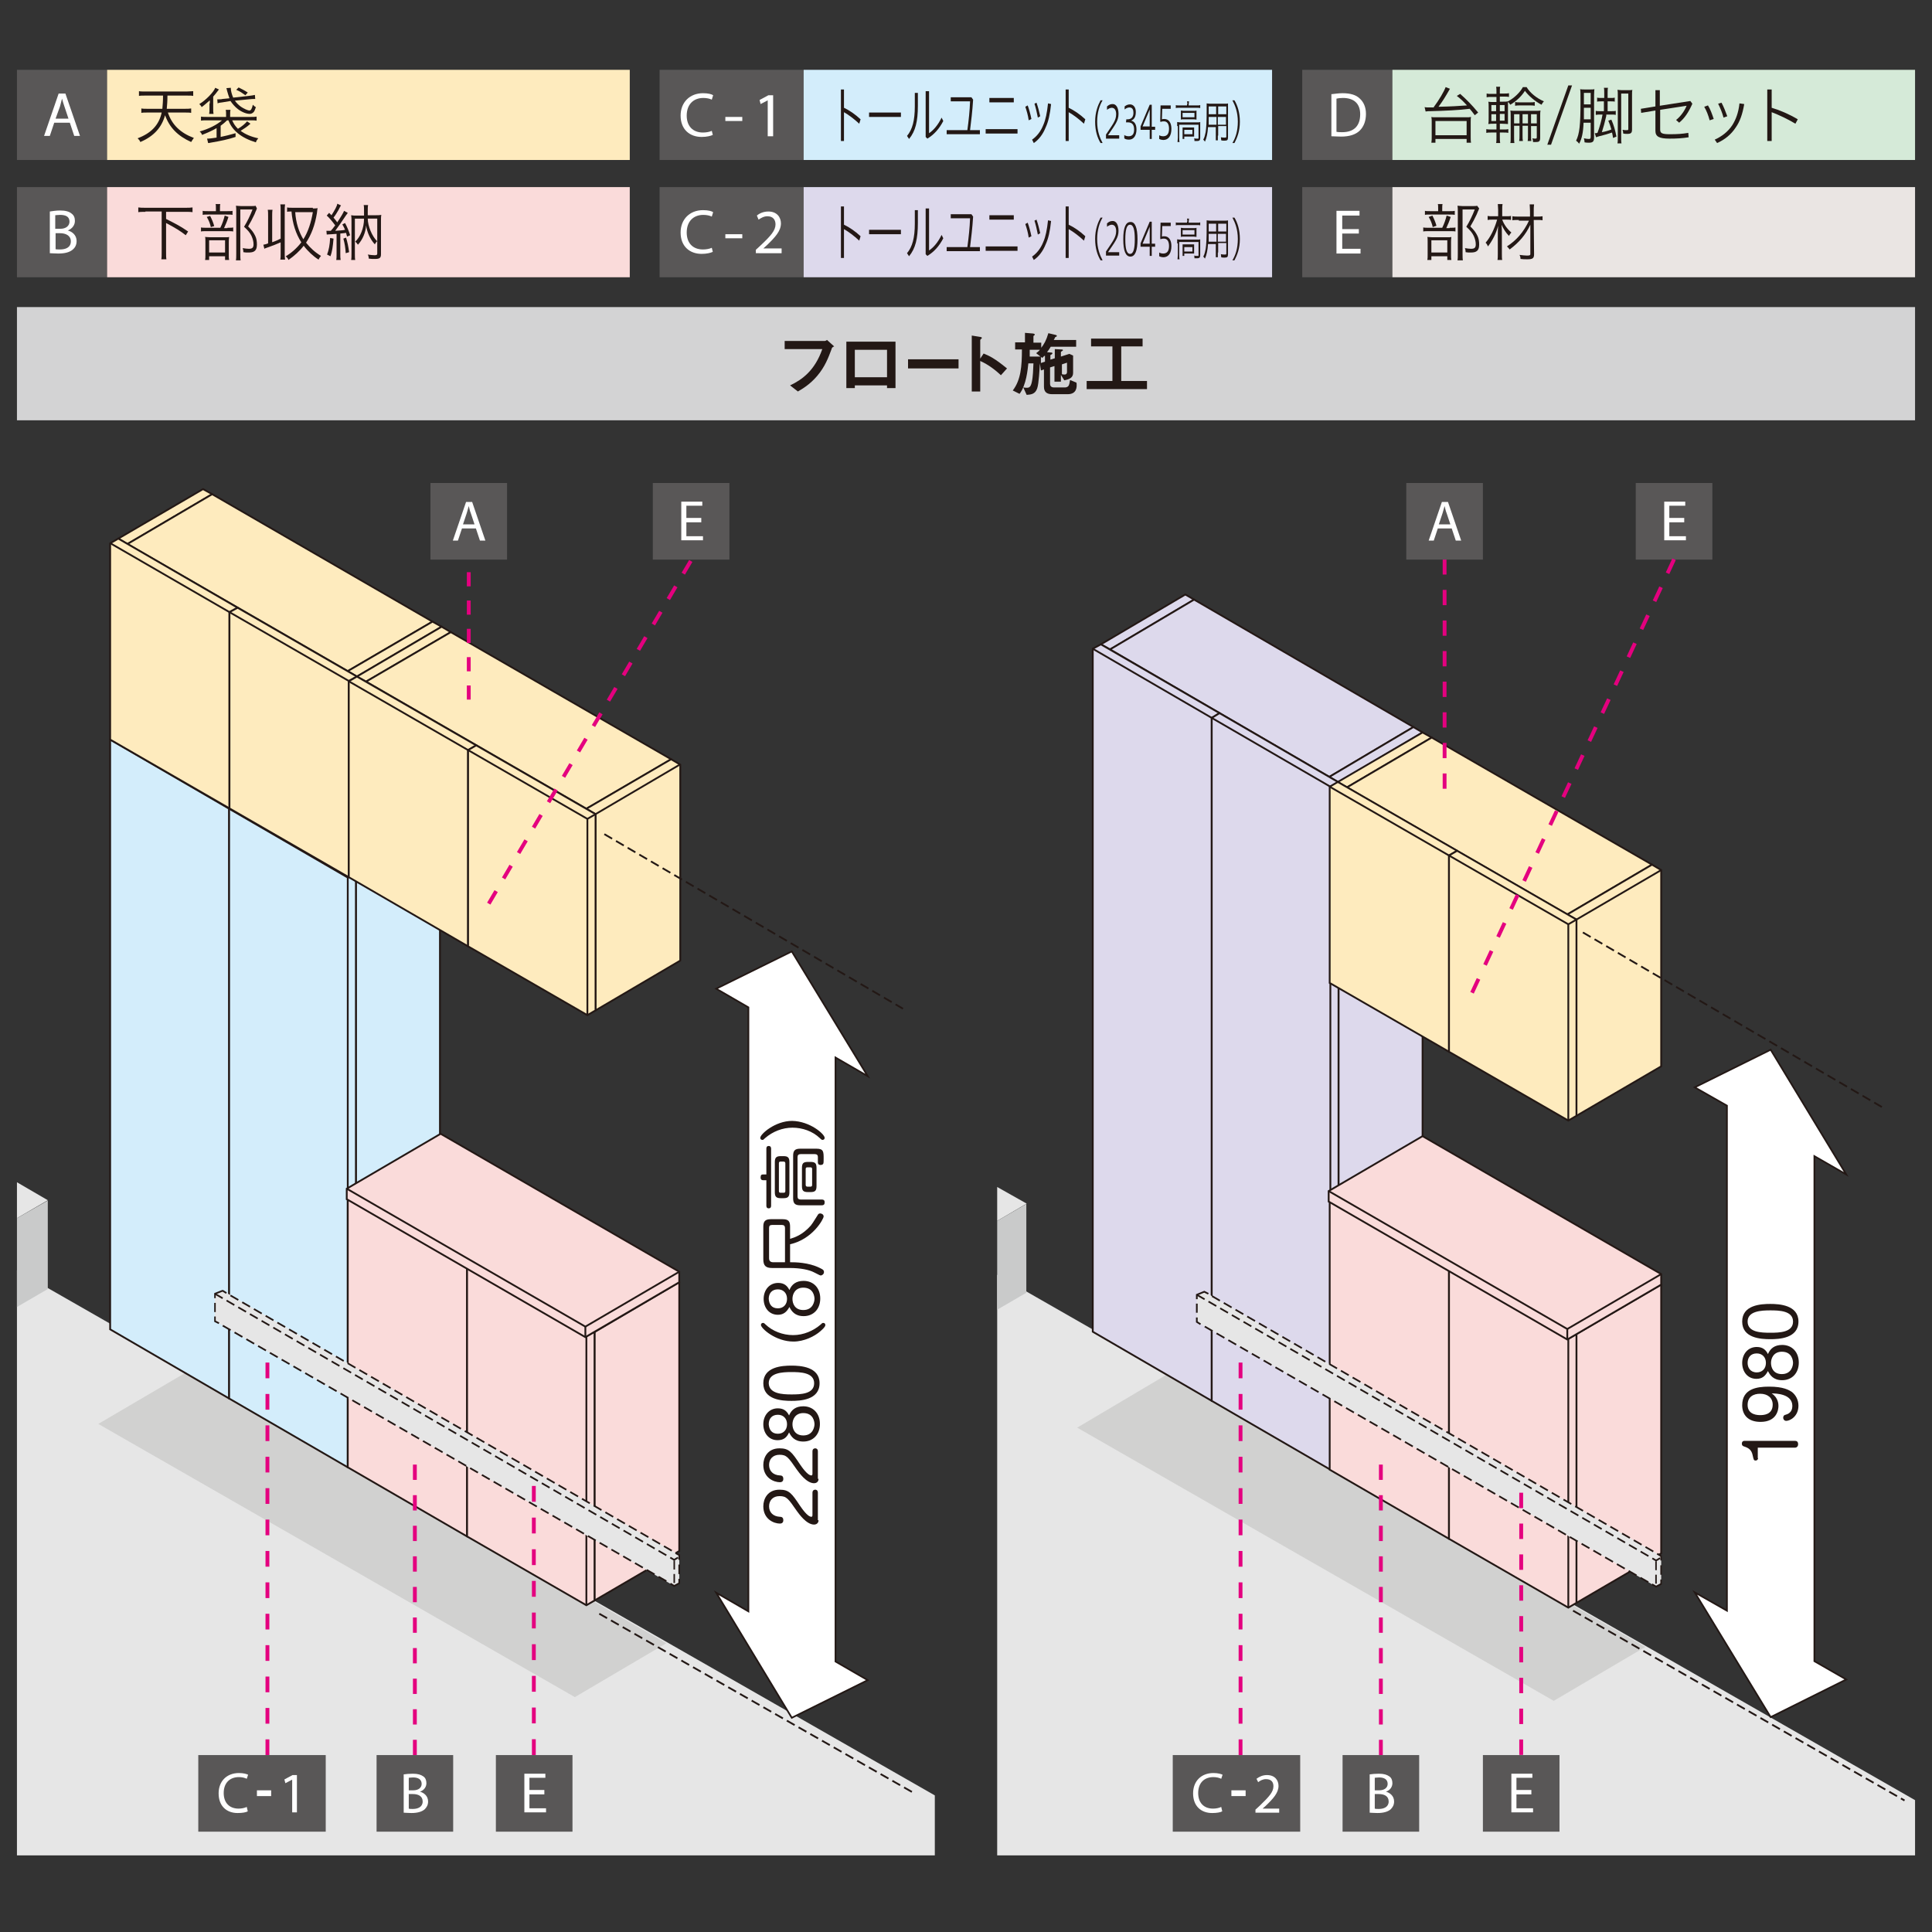 <?xml version="1.0" encoding="utf-8"?>
<!-- Generator: Adobe Illustrator 25.4.1, SVG Export Plug-In . SVG Version: 6.00 Build 0)  -->
<svg version="1.1" xmlns="http://www.w3.org/2000/svg" xmlns:xlink="http://www.w3.org/1999/xlink" x="0px" y="0px" width="570px"
	 height="570px" viewBox="0 0 570 570" style="enable-background:new 0 0 570 570;" xml:space="preserve">
<rect x="0" y="0" width="570" height="570" fill="#333333" stroke="none"/>
<style type="text/css">
	.st0{fill:#595757;}
	.st1{fill:#FEEBBE;}
	.st2{fill:#FFFFFF;}
	.st3{fill:#231815;}
	.st4{fill:#FADBDA;}
	.st5{fill:#D3EDFB;}
	.st6{fill:#DDD9EC;}
	.st7{fill:#D5EAD8;}
	.st8{fill:#EAE5E3;}
	.st9{fill:#E6E6E6;}
	.st10{fill:#D1D1D0;}
	.st11{fill:#C9CACA;}
	.st12{clip-path:url(#SVGID_00000156574262276261452140000015256943430520791727_);}
	.st13{fill:none;stroke:#231815;stroke-width:0.531;stroke-miterlimit:10;stroke-dasharray:2.654,1.327;}
	.st14{fill:none;stroke:#231815;stroke-width:0.531;stroke-miterlimit:10;}
	.st15{clip-path:url(#SVGID_00000034796614741161968860000016531314970884196021_);fill:#D3EDFB;}
	
		.st16{clip-path:url(#SVGID_00000034796614741161968860000016531314970884196021_);fill:none;stroke:#231815;stroke-width:0.531;stroke-miterlimit:10;}
	.st17{clip-path:url(#SVGID_00000034796614741161968860000016531314970884196021_);fill:#FEEBBE;}
	.st18{clip-path:url(#SVGID_00000034796614741161968860000016531314970884196021_);fill:#FADBDA;}
	.st19{clip-path:url(#SVGID_00000034796614741161968860000016531314970884196021_);}
	.st20{clip-path:url(#SVGID_00000106119567740690713210000011576334437336843691_);}
	.st21{clip-path:url(#SVGID_00000119090042980243895320000006995158397718236591_);fill:#E6E6E6;}
	
		.st22{clip-path:url(#SVGID_00000119090042980243895320000006995158397718236591_);fill:none;stroke:#231815;stroke-width:0.498;stroke-miterlimit:10;}
	
		.st23{clip-path:url(#SVGID_00000119090042980243895320000006995158397718236591_);fill:none;stroke:#231815;stroke-width:0.498;stroke-miterlimit:10;stroke-dasharray:2.663,1.33;}
	
		.st24{clip-path:url(#SVGID_00000119090042980243895320000006995158397718236591_);fill:none;stroke:#231815;stroke-width:0.498;stroke-miterlimit:10;stroke-dasharray:2.804,1.401;}
	
		.st25{clip-path:url(#SVGID_00000119090042980243895320000006995158397718236591_);fill:none;stroke:#231815;stroke-width:0.498;stroke-miterlimit:10;stroke-dasharray:2.671,1.339;}
	
		.st26{clip-path:url(#SVGID_00000119090042980243895320000006995158397718236591_);fill:none;stroke:#231815;stroke-width:0.498;stroke-miterlimit:10;stroke-dasharray:2.701,1.35;}
	.st27{clip-path:url(#SVGID_00000173151981457314756850000002944425334626314886_);}
	
		.st28{clip-path:url(#SVGID_00000018936707632351658090000001447760515116284052_);fill:none;stroke:#231815;stroke-width:0.498;stroke-miterlimit:10;stroke-dasharray:2.654,1.327;}
	.st29{clip-path:url(#SVGID_00000003800693526974522910000018277229403033070992_);}
	
		.st30{clip-path:url(#SVGID_00000110454954277125997630000003509344429169842619_);fill:none;stroke:#231815;stroke-width:0.498;stroke-miterlimit:10;stroke-dasharray:2.654,1.327;}
	
		.st31{clip-path:url(#SVGID_00000034796614741161968860000016531314970884196021_);fill:none;stroke:#231815;stroke-width:0.531;stroke-miterlimit:10;stroke-dasharray:2.654,1.327;}
	.st32{clip-path:url(#SVGID_00000034796614741161968860000016531314970884196021_);fill:#FFFFFF;}
	
		.st33{clip-path:url(#SVGID_00000034796614741161968860000016531314970884196021_);fill:none;stroke:#231815;stroke-width:0.498;stroke-miterlimit:10;}
	.st34{fill:#D3D3D4;}
	.st35{clip-path:url(#SVGID_00000150065369516527015080000003303523046279302809_);}
	.st36{clip-path:url(#SVGID_00000085949081142996985250000004564843328137562016_);fill:#FADBDA;}
	
		.st37{clip-path:url(#SVGID_00000085949081142996985250000004564843328137562016_);fill:none;stroke:#231815;stroke-width:0.531;stroke-miterlimit:10;}
	
		.st38{clip-path:url(#SVGID_00000085949081142996985250000004564843328137562016_);fill:none;stroke:#231815;stroke-width:0.531;stroke-miterlimit:10;stroke-dasharray:2.654,1.327;}
	.st39{clip-path:url(#SVGID_00000085949081142996985250000004564843328137562016_);fill:#FFFFFF;}
	
		.st40{clip-path:url(#SVGID_00000085949081142996985250000004564843328137562016_);fill:none;stroke:#231815;stroke-width:0.498;stroke-miterlimit:10;}
	.st41{clip-path:url(#SVGID_00000134938800698232868940000006121150307638769335_);}
	.st42{clip-path:url(#SVGID_00000067207443028736095660000017757130790170083971_);fill:#E6E6E6;}
	
		.st43{clip-path:url(#SVGID_00000067207443028736095660000017757130790170083971_);fill:none;stroke:#231815;stroke-width:0.498;stroke-miterlimit:10;}
	
		.st44{clip-path:url(#SVGID_00000067207443028736095660000017757130790170083971_);fill:none;stroke:#231815;stroke-width:0.498;stroke-miterlimit:10;stroke-dasharray:2.663,1.33;}
	
		.st45{clip-path:url(#SVGID_00000067207443028736095660000017757130790170083971_);fill:none;stroke:#231815;stroke-width:0.498;stroke-miterlimit:10;stroke-dasharray:2.804,1.401;}
	
		.st46{clip-path:url(#SVGID_00000067207443028736095660000017757130790170083971_);fill:none;stroke:#231815;stroke-width:0.498;stroke-miterlimit:10;stroke-dasharray:2.671,1.339;}
	
		.st47{clip-path:url(#SVGID_00000067207443028736095660000017757130790170083971_);fill:none;stroke:#231815;stroke-width:0.498;stroke-miterlimit:10;stroke-dasharray:2.701,1.35;}
	
		.st48{clip-path:url(#SVGID_00000073679384832579034710000001492998871201244293_);fill:none;stroke:#231815;stroke-width:0.498;stroke-miterlimit:10;stroke-dasharray:2.654,1.327;}
	.st49{clip-path:url(#SVGID_00000037690712402251554620000001558711745099902605_);}
	
		.st50{clip-path:url(#SVGID_00000149355307109203909260000005823284306708634787_);fill:none;stroke:#231815;stroke-width:0.498;stroke-miterlimit:10;stroke-dasharray:2.654,1.327;}
	.st51{fill:none;stroke:#E4007F;stroke-width:1.129;stroke-dasharray:4.514,4.514;}
	.st52{fill:none;stroke:#E4007F;stroke-width:1.129;stroke-dasharray:4.511,4.511;}
	.st53{fill:none;stroke:#E4007F;stroke-width:1.129;stroke-dasharray:4.632,4.632;}
	.st54{fill:none;stroke:#E4007F;stroke-width:1.129;stroke-dasharray:4.55,4.55;}
	.st55{fill:none;stroke:#E4007F;stroke-width:1.129;stroke-dasharray:4.178,4.178;}
	.st56{fill:none;stroke:#E4007F;stroke-width:1.129;stroke-dasharray:4.67,4.67;}
	.st57{fill:none;stroke:#E4007F;stroke-width:1.129;stroke-dasharray:4.349,4.349;}
	.st58{fill:none;stroke:#E4007F;stroke-width:1.129;stroke-dasharray:4.553,4.553;}
	.st59{fill:#B9BABA;}
	.st60{clip-path:url(#SVGID_00000047026982343620657060000006652695707223907991_);}
	.st61{clip-path:url(#SVGID_00000047026982343620657060000006652695707223907991_);fill:#D5EAD8;}
	
		.st62{clip-path:url(#SVGID_00000047026982343620657060000006652695707223907991_);fill:none;stroke:#231815;stroke-width:0.53;stroke-miterlimit:10;}
	
		.st63{clip-path:url(#SVGID_00000047026982343620657060000006652695707223907991_);fill:none;stroke:#231815;stroke-width:0.53;stroke-miterlimit:10;stroke-dasharray:2.65,1.325;}
	.st64{clip-path:url(#SVGID_00000047026982343620657060000006652695707223907991_);fill:#FFFFFF;}
	
		.st65{clip-path:url(#SVGID_00000047026982343620657060000006652695707223907991_);fill:none;stroke:#231815;stroke-width:0.498;stroke-miterlimit:10;}
	.st66{fill:none;stroke:#231815;stroke-width:0.53;stroke-miterlimit:10;}
	.st67{clip-path:url(#SVGID_00000031193099092030096980000010599624808627043755_);}
	.st68{clip-path:url(#SVGID_00000031193099092030096980000010599624808627043755_);fill:#D5EAD8;}
	
		.st69{clip-path:url(#SVGID_00000031193099092030096980000010599624808627043755_);fill:none;stroke:#231815;stroke-width:0.53;stroke-miterlimit:10;}
	.st70{clip-path:url(#SVGID_00000031193099092030096980000010599624808627043755_);fill:#D3EDFB;}
	.st71{clip-path:url(#SVGID_00000031193099092030096980000010599624808627043755_);fill:#FEEBBE;}
	.st72{clip-path:url(#SVGID_00000031193099092030096980000010599624808627043755_);fill:#FADBDA;}
	.st73{clip-path:url(#SVGID_00000031193099092030096980000010599624808627043755_);fill:#FFFFFF;}
	
		.st74{clip-path:url(#SVGID_00000031193099092030096980000010599624808627043755_);fill:none;stroke:#231815;stroke-width:0.53;stroke-miterlimit:10;stroke-dasharray:2.65,1.325;}
	
		.st75{clip-path:url(#SVGID_00000031193099092030096980000010599624808627043755_);fill:none;stroke:#231815;stroke-width:0.498;stroke-miterlimit:10;}
	.st76{fill:none;stroke:#E4007F;stroke-width:1.128;stroke-dasharray:4.172,4.172;}
	.st77{fill:none;stroke:#E4007F;stroke-width:1.128;stroke-dasharray:4.508,4.508;}
	.st78{fill:none;stroke:#E4007F;stroke-width:1.128;stroke-dasharray:4.546,4.546;}
	.st79{fill:none;stroke:#E4007F;stroke-width:1.128;stroke-dasharray:4.658,4.658;}
	.st80{fill:none;stroke:#E4007F;stroke-width:1.128;stroke-dasharray:4.802,4.802;}
	.st81{fill:none;stroke:#E4007F;stroke-width:1.128;stroke-dasharray:4.708,4.708;}
	.st82{fill:none;stroke:#E4007F;stroke-width:1.128;stroke-dasharray:4.343,4.343;}
</style>
<g id="レイヤー_2">
	<g>
		<polygon class="st9" points="5,359.4 14.1,354.1 5,348.8 		"/>
		<polygon class="st9" points="5,547.4 275.8,547.4 275.8,529.7 5,374.8 		"/>
		<polygon class="st10" points="56.1,404.2 29,420.1 169.6,500.7 169.6,500.7 196.6,484.8 		"/>
		<polygon class="st11" points="5,359.4 5,385.6 14.1,380.3 14.1,354.2 		"/>
		<g>
			<defs>
				<rect id="SVGID_1_" x="5" y="139" width="270.8" height="408.4"/>
			</defs>
			<clipPath id="SVGID_00000093895759968251933490000002609262959212190109_">
				<use xlink:href="#SVGID_1_"  style="overflow:visible;"/>
			</clipPath>
			<g style="clip-path:url(#SVGID_00000093895759968251933490000002609262959212190109_);">
				<g>
					<defs>
						<rect id="SVGID_00000051381677328656448970000009554834956798752447_" x="29.1" y="404.2" width="167.6" height="96.6"/>
					</defs>
					<clipPath id="SVGID_00000049182209518816722360000002016155215909168831_">
						<use xlink:href="#SVGID_00000051381677328656448970000009554834956798752447_"  style="overflow:visible;"/>
					</clipPath>
				</g>
			</g>
		</g>
		<line class="st13" x1="176.8" y1="476.1" x2="269.8" y2="529.1"/>
		<polygon class="st5" points="68.2,197.5 34.9,216.8 34.9,390.9 37.6,392.4 70.9,373.1 70.9,199 		"/>
		<polygon class="st14" points="68.2,197.5 34.9,216.8 34.9,390.9 37.6,392.4 70.9,373.1 70.9,199 		"/>
		<polyline class="st14" points="70.9,199 37.6,218.4 37.6,392.4 		"/>
		<polygon class="st5" points="71.3,208.5 68.8,210 68.8,374 134,411.6 128,414.8 128,250.8 		"/>
		<polygon class="st14" points="71.3,208.5 68.8,210 68.8,374 134,411.6 128,414.8 128,250.8 		"/>
		<polygon class="st5" points="69.3,370.9 37.6,389.3 37.6,392.4 102.3,430 134,411.6 134,408.5 		"/>
		<polygon class="st14" points="69.3,370.9 37.6,389.3 37.6,392.4 102.3,430 134,411.6 134,408.5 		"/>
		<polyline class="st14" points="37.6,389.3 102.3,426.9 134,408.5 		"/>
		<polygon class="st5" points="70.9,199 37.6,218.4 37.6,221.5 102.3,259.1 135.6,239.8 135.6,236.6 		"/>
		<polygon class="st14" points="70.9,199 37.6,218.4 37.6,221.5 102.3,259.1 135.6,239.8 135.6,236.6 		"/>
		<polyline class="st14" points="37.6,218.4 102.3,256 135.6,236.6 		"/>
		<line class="st14" x1="102.3" y1="259.1" x2="102.3" y2="256"/>
		<polygon class="st5" points="135.6,236.6 102.3,256 102.3,430 105,431.6 129.8,416.9 129.8,242.9 		"/>
		<polygon class="st14" points="135.6,236.6 102.3,256 102.3,430 105,431.6 129.8,416.9 129.8,242.9 		"/>
		<polyline class="st14" points="138.2,238.2 105,257.5 105,431.6 		"/>
		<line class="st14" x1="102.3" y1="256" x2="105" y2="257.5"/>
		<polygon class="st5" points="34.9,216.8 32.5,218.2 32.5,392.2 67.6,412.6 69.9,411.2 69.9,237.2 		"/>
		<polygon class="st14" points="34.9,216.8 32.5,218.2 32.5,392.2 67.6,412.6 69.9,411.2 69.9,237.2 		"/>
		<polyline class="st14" points="67.6,412.6 67.6,238.6 32.5,218.2 		"/>
		<line class="st14" x1="69.9" y1="237.2" x2="67.6" y2="238.6"/>
		<g>
			<defs>
				<rect id="SVGID_00000128451363604875452050000016525899024523130762_" x="5" y="139" width="270.8" height="408.4"/>
			</defs>
			<clipPath id="SVGID_00000026862633264595824900000004281106897006002567_">
				<use xlink:href="#SVGID_00000128451363604875452050000016525899024523130762_"  style="overflow:visible;"/>
			</clipPath>
			<path style="clip-path:url(#SVGID_00000026862633264595824900000004281106897006002567_);fill:#D3EDFB;" d="M66,316l-1.1-0.6
				c-2.8,4.8-3.1,13.5,0,15.4l1.1,0.6v-2.4c-2.2-1.3-2-7.2,0-10.6V316z"/>
			<polygon style="clip-path:url(#SVGID_00000026862633264595824900000004281106897006002567_);fill:#D3EDFB;" points="69.9,237.2 
				67.6,238.6 67.6,412.6 102.6,432.9 105,431.6 105,257.5 			"/>
			
				<polygon style="clip-path:url(#SVGID_00000026862633264595824900000004281106897006002567_);fill:none;stroke:#231815;stroke-width:0.531;stroke-miterlimit:10;" points="
				69.9,237.2 67.6,238.6 67.6,412.6 102.6,432.9 105,431.6 105,257.5 			"/>
			
				<polyline style="clip-path:url(#SVGID_00000026862633264595824900000004281106897006002567_);fill:none;stroke:#231815;stroke-width:0.531;stroke-miterlimit:10;" points="
				102.6,432.9 102.6,258.9 67.6,238.6 			"/>
			
				<line style="clip-path:url(#SVGID_00000026862633264595824900000004281106897006002567_);fill:none;stroke:#231815;stroke-width:0.531;stroke-miterlimit:10;" x1="105" y1="257.5" x2="102.6" y2="258.9"/>
			<polygon style="clip-path:url(#SVGID_00000026862633264595824900000004281106897006002567_);fill:#FEEBBE;" points="59.9,144.3 
				34.9,158.9 34.9,216.8 37.6,218.4 71.1,199.1 62.6,145.8 			"/>
			
				<polygon style="clip-path:url(#SVGID_00000026862633264595824900000004281106897006002567_);fill:none;stroke:#231815;stroke-width:0.531;stroke-miterlimit:10;" points="
				59.9,144.3 34.9,158.9 34.9,216.8 37.6,218.4 71.1,199.1 62.6,145.8 			"/>
			
				<polyline style="clip-path:url(#SVGID_00000026862633264595824900000004281106897006002567_);fill:none;stroke:#231815;stroke-width:0.531;stroke-miterlimit:10;" points="
				34.9,158.9 37.6,160.5 62.6,145.8 			"/>
			<polygon style="clip-path:url(#SVGID_00000026862633264595824900000004281106897006002567_);fill:#FEEBBE;" points="127.6,183.4 
				62.6,145.8 37.6,160.5 37.6,163.6 102.6,201.1 127.6,186.5 			"/>
			
				<polygon style="clip-path:url(#SVGID_00000026862633264595824900000004281106897006002567_);fill:none;stroke:#231815;stroke-width:0.531;stroke-miterlimit:10;" points="
				127.6,183.4 62.6,145.8 37.6,160.5 37.6,163.6 102.6,201.1 127.6,186.5 			"/>
			
				<polyline style="clip-path:url(#SVGID_00000026862633264595824900000004281106897006002567_);fill:none;stroke:#231815;stroke-width:0.531;stroke-miterlimit:10;" points="
				37.6,160.5 102.6,198 127.6,183.4 			"/>
			
				<line style="clip-path:url(#SVGID_00000026862633264595824900000004281106897006002567_);fill:none;stroke:#231815;stroke-width:0.531;stroke-miterlimit:10;" x1="102.6" y1="198" x2="102.6" y2="201.1"/>
			<polygon style="clip-path:url(#SVGID_00000026862633264595824900000004281106897006002567_);fill:#FEEBBE;" points="127.6,183.4 
				102.6,198 102.6,255.9 105.3,257.5 138.7,238.2 130.3,184.9 			"/>
			
				<polygon style="clip-path:url(#SVGID_00000026862633264595824900000004281106897006002567_);fill:none;stroke:#231815;stroke-width:0.531;stroke-miterlimit:10;" points="
				127.6,183.4 102.6,198 102.6,255.9 105.3,257.5 138.7,238.2 130.3,184.9 			"/>
			
				<polyline style="clip-path:url(#SVGID_00000026862633264595824900000004281106897006002567_);fill:none;stroke:#231815;stroke-width:0.531;stroke-miterlimit:10;" points="
				102.6,198 105.3,199.6 130.3,184.9 			"/>
			
				<line style="clip-path:url(#SVGID_00000026862633264595824900000004281106897006002567_);fill:none;stroke:#231815;stroke-width:0.531;stroke-miterlimit:10;" x1="105.3" y1="199.6" x2="105.3" y2="257.5"/>
			<polygon style="clip-path:url(#SVGID_00000026862633264595824900000004281106897006002567_);fill:#FEEBBE;" points="34.9,158.9 
				32.5,160.3 32.5,218.2 67.7,238.5 70.1,237.1 70.1,179.3 			"/>
			
				<polygon style="clip-path:url(#SVGID_00000026862633264595824900000004281106897006002567_);fill:none;stroke:#231815;stroke-width:0.531;stroke-miterlimit:10;" points="
				34.9,158.9 32.5,160.3 32.5,218.2 67.7,238.5 70.1,237.1 70.1,179.3 			"/>
			
				<polyline style="clip-path:url(#SVGID_00000026862633264595824900000004281106897006002567_);fill:none;stroke:#231815;stroke-width:0.531;stroke-miterlimit:10;" points="
				70.1,179.3 67.7,180.6 67.7,238.5 			"/>
			
				<line style="clip-path:url(#SVGID_00000026862633264595824900000004281106897006002567_);fill:none;stroke:#231815;stroke-width:0.531;stroke-miterlimit:10;" x1="32.6" y1="160.3" x2="67.7" y2="180.6"/>
			<polygon style="clip-path:url(#SVGID_00000026862633264595824900000004281106897006002567_);fill:#FEEBBE;" points="70.1,179.3 
				67.7,180.6 67.7,238.5 102.9,258.8 105.3,257.5 105.3,199.6 			"/>
			
				<polygon style="clip-path:url(#SVGID_00000026862633264595824900000004281106897006002567_);fill:none;stroke:#231815;stroke-width:0.531;stroke-miterlimit:10;" points="
				70.1,179.3 67.7,180.6 67.7,238.5 102.9,258.8 105.3,257.5 105.3,199.6 			"/>
			
				<polyline style="clip-path:url(#SVGID_00000026862633264595824900000004281106897006002567_);fill:none;stroke:#231815;stroke-width:0.531;stroke-miterlimit:10;" points="
				105.3,199.6 102.9,200.9 102.9,258.8 			"/>
			
				<line style="clip-path:url(#SVGID_00000026862633264595824900000004281106897006002567_);fill:none;stroke:#231815;stroke-width:0.531;stroke-miterlimit:10;" x1="67.7" y1="180.6" x2="102.9" y2="200.9"/>
			<polygon style="clip-path:url(#SVGID_00000026862633264595824900000004281106897006002567_);fill:#FEEBBE;" points="130.3,184.9 
				105.3,199.6 105.3,257.5 108,259 141.4,239.7 133,186.5 			"/>
			
				<polygon style="clip-path:url(#SVGID_00000026862633264595824900000004281106897006002567_);fill:none;stroke:#231815;stroke-width:0.531;stroke-miterlimit:10;" points="
				130.3,184.9 105.3,199.6 105.3,257.5 108,259 141.4,239.7 133,186.5 			"/>
			
				<polyline style="clip-path:url(#SVGID_00000026862633264595824900000004281106897006002567_);fill:none;stroke:#231815;stroke-width:0.531;stroke-miterlimit:10;" points="
				105.3,199.6 108,201.1 133,186.5 			"/>
			
				<line style="clip-path:url(#SVGID_00000026862633264595824900000004281106897006002567_);fill:none;stroke:#231815;stroke-width:0.531;stroke-miterlimit:10;" x1="108" y1="201.1" x2="108" y2="259"/>
			<polygon style="clip-path:url(#SVGID_00000026862633264595824900000004281106897006002567_);fill:#FEEBBE;" points="198,224 
				133,186.5 108,201.1 108,204.2 173,241.7 198,227.1 			"/>
			
				<polygon style="clip-path:url(#SVGID_00000026862633264595824900000004281106897006002567_);fill:none;stroke:#231815;stroke-width:0.531;stroke-miterlimit:10;" points="
				198,224 133,186.5 108,201.1 108,204.2 173,241.7 198,227.1 			"/>
			
				<polyline style="clip-path:url(#SVGID_00000026862633264595824900000004281106897006002567_);fill:none;stroke:#231815;stroke-width:0.531;stroke-miterlimit:10;" points="
				108,201.1 173,238.6 198,224 			"/>
			
				<line style="clip-path:url(#SVGID_00000026862633264595824900000004281106897006002567_);fill:none;stroke:#231815;stroke-width:0.531;stroke-miterlimit:10;" x1="173" y1="238.6" x2="173" y2="241.7"/>
			<polygon style="clip-path:url(#SVGID_00000026862633264595824900000004281106897006002567_);fill:#FEEBBE;" points="198,224 
				173,238.6 173,296.5 175.7,298.1 200.7,283.4 200.7,225.6 			"/>
			
				<polygon style="clip-path:url(#SVGID_00000026862633264595824900000004281106897006002567_);fill:none;stroke:#231815;stroke-width:0.531;stroke-miterlimit:10;" points="
				198,224 173,238.6 173,296.5 175.7,298.1 200.7,283.4 200.7,225.6 			"/>
			
				<polyline style="clip-path:url(#SVGID_00000026862633264595824900000004281106897006002567_);fill:none;stroke:#231815;stroke-width:0.531;stroke-miterlimit:10;" points="
				173,238.6 175.7,240.2 200.7,225.5 			"/>
			
				<line style="clip-path:url(#SVGID_00000026862633264595824900000004281106897006002567_);fill:none;stroke:#231815;stroke-width:0.531;stroke-miterlimit:10;" x1="175.7" y1="240.2" x2="175.7" y2="298.1"/>
			<polygon style="clip-path:url(#SVGID_00000026862633264595824900000004281106897006002567_);fill:#FEEBBE;" points="105.3,199.6 
				102.9,201 102.9,258.8 138.1,279.2 140.5,277.8 140.5,219.9 			"/>
			
				<polygon style="clip-path:url(#SVGID_00000026862633264595824900000004281106897006002567_);fill:none;stroke:#231815;stroke-width:0.531;stroke-miterlimit:10;" points="
				105.3,199.6 102.9,201 102.9,258.8 138.1,279.2 140.5,277.8 140.5,219.9 			"/>
			
				<polyline style="clip-path:url(#SVGID_00000026862633264595824900000004281106897006002567_);fill:none;stroke:#231815;stroke-width:0.531;stroke-miterlimit:10;" points="
				140.5,219.9 138.1,221.3 138.1,279.2 			"/>
			<path style="clip-path:url(#SVGID_00000026862633264595824900000004281106897006002567_);fill:#FEEBBE;" d="M136.7,258.7
				l-1.1-0.6c-2.8,4.8-3.1,13.4,0,15.4l1.1,0.6v-2.4c-2.2-1.3-2-7.2,0-10.5V258.7z"/>
			
				<line style="clip-path:url(#SVGID_00000026862633264595824900000004281106897006002567_);fill:none;stroke:#231815;stroke-width:0.531;stroke-miterlimit:10;" x1="102.9" y1="201" x2="138.1" y2="221.3"/>
			<polygon style="clip-path:url(#SVGID_00000026862633264595824900000004281106897006002567_);fill:#FEEBBE;" points="140.5,219.9 
				138.1,221.3 138.1,279.2 173.3,299.5 175.7,298.1 175.7,240.2 			"/>
			
				<polygon style="clip-path:url(#SVGID_00000026862633264595824900000004281106897006002567_);fill:none;stroke:#231815;stroke-width:0.531;stroke-miterlimit:10;" points="
				140.5,219.9 138.1,221.3 138.1,279.2 173.3,299.5 175.7,298.1 175.7,240.2 			"/>
			
				<polyline style="clip-path:url(#SVGID_00000026862633264595824900000004281106897006002567_);fill:none;stroke:#231815;stroke-width:0.531;stroke-miterlimit:10;" points="
				175.7,240.2 173.3,241.6 173.3,299.5 			"/>
			
				<line style="clip-path:url(#SVGID_00000026862633264595824900000004281106897006002567_);fill:none;stroke:#231815;stroke-width:0.531;stroke-miterlimit:10;" x1="138.1" y1="221.3" x2="173.3" y2="241.6"/>
			<polygon style="clip-path:url(#SVGID_00000026862633264595824900000004281106897006002567_);fill:#FADBDA;" points="130,337.6 
				105,352.3 105,431.6 107.7,433.1 141.1,413.8 132.7,339.2 			"/>
			
				<polygon style="clip-path:url(#SVGID_00000026862633264595824900000004281106897006002567_);fill:none;stroke:#231815;stroke-width:0.531;stroke-miterlimit:10;" points="
				130,337.6 105,352.3 105,431.6 107.7,433.1 141.1,413.8 132.7,339.2 			"/>
			
				<polyline style="clip-path:url(#SVGID_00000026862633264595824900000004281106897006002567_);fill:none;stroke:#231815;stroke-width:0.531;stroke-miterlimit:10;" points="
				105,352.3 107.7,353.9 132.7,339.2 			"/>
			
				<line style="clip-path:url(#SVGID_00000026862633264595824900000004281106897006002567_);fill:none;stroke:#231815;stroke-width:0.531;stroke-miterlimit:10;" x1="107.7" y1="353.9" x2="107.7" y2="433.1"/>
			<polygon style="clip-path:url(#SVGID_00000026862633264595824900000004281106897006002567_);fill:#FADBDA;" points="197.7,376.7 
				132.7,339.2 107.7,353.9 107.7,357 172.7,394.5 197.7,379.9 			"/>
			
				<polygon style="clip-path:url(#SVGID_00000026862633264595824900000004281106897006002567_);fill:none;stroke:#231815;stroke-width:0.531;stroke-miterlimit:10;" points="
				197.7,376.7 132.7,339.2 107.7,353.9 107.7,357 172.7,394.5 197.7,379.9 			"/>
			
				<polyline style="clip-path:url(#SVGID_00000026862633264595824900000004281106897006002567_);fill:none;stroke:#231815;stroke-width:0.531;stroke-miterlimit:10;" points="
				107.7,353.9 172.7,391.4 197.7,376.7 			"/>
			
				<line style="clip-path:url(#SVGID_00000026862633264595824900000004281106897006002567_);fill:none;stroke:#231815;stroke-width:0.531;stroke-miterlimit:10;" x1="172.7" y1="391.4" x2="172.7" y2="394.5"/>
			<polygon style="clip-path:url(#SVGID_00000026862633264595824900000004281106897006002567_);fill:#FADBDA;" points="197.7,376.7 
				172.7,391.4 172.7,470.7 175.4,472.2 200.4,457.6 200.4,378.3 			"/>
			
				<polygon style="clip-path:url(#SVGID_00000026862633264595824900000004281106897006002567_);fill:none;stroke:#231815;stroke-width:0.531;stroke-miterlimit:10;" points="
				197.7,376.7 172.7,391.4 172.7,470.7 175.4,472.2 200.4,457.6 200.4,378.3 			"/>
			
				<polyline style="clip-path:url(#SVGID_00000026862633264595824900000004281106897006002567_);fill:none;stroke:#231815;stroke-width:0.531;stroke-miterlimit:10;" points="
				172.7,391.4 175.4,393 200.4,378.3 			"/>
			
				<line style="clip-path:url(#SVGID_00000026862633264595824900000004281106897006002567_);fill:none;stroke:#231815;stroke-width:0.531;stroke-miterlimit:10;" x1="175.4" y1="393" x2="175.4" y2="472.2"/>
			<polygon style="clip-path:url(#SVGID_00000026862633264595824900000004281106897006002567_);fill:#FADBDA;" points="105,352.3 
				102.6,353.7 102.6,432.9 137.8,453.3 140.2,451.9 140.2,372.6 			"/>
			
				<polygon style="clip-path:url(#SVGID_00000026862633264595824900000004281106897006002567_);fill:none;stroke:#231815;stroke-width:0.531;stroke-miterlimit:10;" points="
				105,352.3 102.6,353.7 102.6,432.9 137.8,453.3 140.2,451.9 140.2,372.6 			"/>
			
				<polyline style="clip-path:url(#SVGID_00000026862633264595824900000004281106897006002567_);fill:none;stroke:#231815;stroke-width:0.531;stroke-miterlimit:10;" points="
				140.2,372.6 137.8,374 137.8,453.3 			"/>
			
				<line style="clip-path:url(#SVGID_00000026862633264595824900000004281106897006002567_);fill:none;stroke:#231815;stroke-width:0.531;stroke-miterlimit:10;" x1="102.6" y1="353.7" x2="137.8" y2="374"/>
			<polygon style="clip-path:url(#SVGID_00000026862633264595824900000004281106897006002567_);fill:#FADBDA;" points="140.2,372.6 
				137.8,374 137.8,453.3 173,473.6 175.4,472.2 175.4,392.9 			"/>
			
				<polygon style="clip-path:url(#SVGID_00000026862633264595824900000004281106897006002567_);fill:none;stroke:#231815;stroke-width:0.531;stroke-miterlimit:10;" points="
				140.2,372.6 137.8,374 137.8,453.3 173,473.6 175.4,472.2 175.4,392.9 			"/>
			
				<polyline style="clip-path:url(#SVGID_00000026862633264595824900000004281106897006002567_);fill:none;stroke:#231815;stroke-width:0.531;stroke-miterlimit:10;" points="
				175.4,392.9 173,394.3 173,473.6 			"/>
			
				<line style="clip-path:url(#SVGID_00000026862633264595824900000004281106897006002567_);fill:none;stroke:#231815;stroke-width:0.531;stroke-miterlimit:10;" x1="137.8" y1="374" x2="173" y2="394.3"/>
			<polygon style="clip-path:url(#SVGID_00000026862633264595824900000004281106897006002567_);fill:#FADBDA;" points="200.4,375.2 
				130,334.5 102.3,350.7 102.3,353.8 172.7,394.5 200.4,378.3 			"/>
			
				<polygon style="clip-path:url(#SVGID_00000026862633264595824900000004281106897006002567_);fill:none;stroke:#231815;stroke-width:0.531;stroke-miterlimit:10;" points="
				200.4,375.2 130,334.5 102.3,350.7 102.3,353.8 172.7,394.5 200.4,378.3 			"/>
			
				<polyline style="clip-path:url(#SVGID_00000026862633264595824900000004281106897006002567_);fill:none;stroke:#231815;stroke-width:0.531;stroke-miterlimit:10;" points="
				102.3,350.7 172.7,391.4 200.4,375.2 			"/>
			
				<line style="clip-path:url(#SVGID_00000026862633264595824900000004281106897006002567_);fill:none;stroke:#231815;stroke-width:0.531;stroke-miterlimit:10;" x1="172.7" y1="391.4" x2="172.7" y2="394.5"/>
			<g style="clip-path:url(#SVGID_00000026862633264595824900000004281106897006002567_);">
				<g>
					<defs>
						<rect id="SVGID_00000155826039989154955760000005893478361628470412_" x="63.2" y="380.6" width="137.5" height="87.6"/>
					</defs>
					<clipPath id="SVGID_00000093873146753566133870000009033539695015377325_">
						<use xlink:href="#SVGID_00000155826039989154955760000005893478361628470412_"  style="overflow:visible;"/>
					</clipPath>
					<g style="clip-path:url(#SVGID_00000093873146753566133870000009033539695015377325_);">
						<defs>
							<rect id="SVGID_00000054260196943334606040000007580387858755790997_" x="63.2" y="380.6" width="137.5" height="87.6"/>
						</defs>
						<clipPath id="SVGID_00000003077042540311391310000013126204348266762936_">
							<use xlink:href="#SVGID_00000054260196943334606040000007580387858755790997_"  style="overflow:visible;"/>
						</clipPath>
						<polygon style="clip-path:url(#SVGID_00000003077042540311391310000013126204348266762936_);fill:#E6E6E6;" points="
							65.7,380.8 200.4,458.8 200.4,467.1 198.9,467.9 63.4,389.8 63.4,381.7 						"/>
						
							<polyline style="clip-path:url(#SVGID_00000003077042540311391310000013126204348266762936_);fill:none;stroke:#231815;stroke-width:0.498;stroke-miterlimit:10;" points="
							63.4,383 63.4,381.7 65.7,380.8 66.8,381.5 						"/>
						
							<line style="clip-path:url(#SVGID_00000003077042540311391310000013126204348266762936_);fill:none;stroke:#231815;stroke-width:0.498;stroke-miterlimit:10;stroke-dasharray:2.663,1.33;" x1="68" y1="382.2" x2="198.7" y2="457.8"/>
						
							<polyline style="clip-path:url(#SVGID_00000003077042540311391310000013126204348266762936_);fill:none;stroke:#231815;stroke-width:0.498;stroke-miterlimit:10;" points="
							199.3,458.2 200.4,458.8 200.4,460.2 						"/>
						
							<line style="clip-path:url(#SVGID_00000003077042540311391310000013126204348266762936_);fill:none;stroke:#231815;stroke-width:0.498;stroke-miterlimit:10;stroke-dasharray:2.804,1.401;" x1="200.4" y1="461.6" x2="200.4" y2="465.1"/>
						
							<polyline style="clip-path:url(#SVGID_00000003077042540311391310000013126204348266762936_);fill:none;stroke:#231815;stroke-width:0.498;stroke-miterlimit:10;" points="
							200.4,465.8 200.4,467.1 198.9,467.9 197.8,467.2 						"/>
						
							<line style="clip-path:url(#SVGID_00000003077042540311391310000013126204348266762936_);fill:none;stroke:#231815;stroke-width:0.498;stroke-miterlimit:10;stroke-dasharray:2.671,1.339;" x1="196.6" y1="466.5" x2="65.2" y2="390.8"/>
						
							<polyline style="clip-path:url(#SVGID_00000003077042540311391310000013126204348266762936_);fill:none;stroke:#231815;stroke-width:0.498;stroke-miterlimit:10;" points="
							64.6,390.4 63.4,389.8 63.4,388.4 						"/>
						
							<line style="clip-path:url(#SVGID_00000003077042540311391310000013126204348266762936_);fill:none;stroke:#231815;stroke-width:0.498;stroke-miterlimit:10;stroke-dasharray:2.701,1.35;" x1="63.4" y1="387.1" x2="63.4" y2="383.7"/>
					</g>
				</g>
			</g>
			<g style="clip-path:url(#SVGID_00000026862633264595824900000004281106897006002567_);">
				<g>
					<defs>
						<rect id="SVGID_00000165199345878726024270000004661584148262838166_" x="198.7" y="460.4" width="0.5" height="7.3"/>
					</defs>
					<clipPath id="SVGID_00000145752502582144382890000007890543254681521830_">
						<use xlink:href="#SVGID_00000165199345878726024270000004661584148262838166_"  style="overflow:visible;"/>
					</clipPath>
					<g style="clip-path:url(#SVGID_00000145752502582144382890000007890543254681521830_);">
						<defs>
							<rect id="SVGID_00000090279227174841063070000004904740213396287663_" x="198.7" y="460.4" width="0.5" height="7.3"/>
						</defs>
						<clipPath id="SVGID_00000041269303026884112500000000752858687843878788_">
							<use xlink:href="#SVGID_00000090279227174841063070000004904740213396287663_"  style="overflow:visible;"/>
						</clipPath>
						
							<line style="clip-path:url(#SVGID_00000041269303026884112500000000752858687843878788_);fill:none;stroke:#231815;stroke-width:0.498;stroke-miterlimit:10;stroke-dasharray:2.654,1.327;" x1="198.9" y1="460.4" x2="198.9" y2="467.7"/>
					</g>
				</g>
			</g>
			<g style="clip-path:url(#SVGID_00000026862633264595824900000004281106897006002567_);">
				<g>
					<defs>
						<rect id="SVGID_00000174576890873927028370000011055897434072044182_" x="63.3" y="381.5" width="137.3" height="79"/>
					</defs>
					<clipPath id="SVGID_00000135687961513491979440000017668143086513963189_">
						<use xlink:href="#SVGID_00000174576890873927028370000011055897434072044182_"  style="overflow:visible;"/>
					</clipPath>
					<g style="clip-path:url(#SVGID_00000135687961513491979440000017668143086513963189_);">
						<defs>
							<rect id="SVGID_00000123433220564891999350000015171639816918299546_" x="63.3" y="381.5" width="137.3" height="79"/>
						</defs>
						<clipPath id="SVGID_00000070835887970771720060000002897591357014331564_">
							<use xlink:href="#SVGID_00000123433220564891999350000015171639816918299546_"  style="overflow:visible;"/>
						</clipPath>
						
							<polyline style="clip-path:url(#SVGID_00000070835887970771720060000002897591357014331564_);fill:none;stroke:#231815;stroke-width:0.498;stroke-miterlimit:10;stroke-dasharray:2.654,1.327;" points="
							63.4,381.7 198.9,460.2 200.4,459.3 						"/>
					</g>
				</g>
			</g>
			
				<line style="clip-path:url(#SVGID_00000026862633264595824900000004281106897006002567_);fill:none;stroke:#231815;stroke-width:0.531;stroke-miterlimit:10;stroke-dasharray:2.654,1.327;" x1="178.3" y1="246.1" x2="266.4" y2="297.6"/>
			<polygon style="clip-path:url(#SVGID_00000026862633264595824900000004281106897006002567_);fill:#FFFFFF;" points="246.5,312 
				256,317.5 233.6,280.7 211.3,291.7 220.8,297.2 220.8,475.4 211.3,469.9 233.6,506.8 256,495.7 246.5,490.2 			"/>
			
				<polygon style="clip-path:url(#SVGID_00000026862633264595824900000004281106897006002567_);fill:none;stroke:#231815;stroke-width:0.498;stroke-miterlimit:10;" points="
				246.5,312 256,317.5 233.6,280.7 211.3,291.7 220.8,297.2 220.8,475.4 211.3,469.9 233.6,506.8 256,495.7 246.5,490.2 			"/>
		</g>
		<g>
			<path class="st3" d="M241.5,448.5c0,1-0.8,1.3-1.3,1.3c-2.3,0-4.5-3.2-5.1-4c-2.5-3.6-3-4.4-5.1-4.4c-2,0-3.1,1.3-3.1,3
				c0,1.8,1.2,3,3.2,3.1c0.4,0,1,0.1,1,1c0,0.2,0,1-1,1c-1.8,0-4.9-1.3-4.9-5.1c0-2.1,1.2-4.9,4.8-4.9c2.8,0,3.6,1.1,6,4.7
				c0.5,0.7,2.2,3.3,3.4,3.3c0.3,0,0.3-0.4,0.3-0.6v-6.5c0-0.8,0.6-0.9,0.8-0.9c0.1,0,0.8,0,0.8,0.9V448.5z"/>
			<path class="st3" d="M241.5,436.3c0,1-0.8,1.3-1.3,1.3c-2.3,0-4.5-3.2-5.1-4c-2.5-3.6-3-4.4-5.1-4.4c-2,0-3.1,1.3-3.1,3
				c0,1.8,1.2,3,3.2,3.1c0.4,0,1,0.1,1,1c0,0.2,0,1-1,1c-1.8,0-4.9-1.3-4.9-5.1c0-2.1,1.2-4.9,4.8-4.9c2.8,0,3.6,1.1,6,4.7
				c0.5,0.7,2.2,3.3,3.4,3.3c0.3,0,0.3-0.4,0.3-0.6v-6.5c0-0.8,0.6-0.9,0.8-0.9c0.1,0,0.8,0,0.8,0.9V436.3z"/>
			<path class="st3" d="M229.4,424.9c-2.6,0-4.2-2.1-4.2-4.7c0-2.5,1.6-4.7,4.3-4.7c1.8,0,2.7,0.9,3.3,2.1c0.7-1.7,2-2.7,4.2-2.7
				c2.9,0,4.9,2.1,4.9,5.2c0,3.1-2,5.2-4.9,5.2c-2.6,0-3.6-1.5-4.2-2.7C232.1,424.2,231.1,424.9,229.4,424.9z M229.5,423
				c1.6,0,2.7-1.1,2.7-2.8c0-1.7-1.1-2.8-2.7-2.8c-1.8,0-2.7,1.2-2.7,2.8C226.9,421.7,227.6,423,229.5,423z M237,423.5
				c2.9,0,3.3-2.6,3.3-3.3c0-0.7-0.3-3.3-3.3-3.3c-2.4,0-3.2,1.9-3.2,3.3C233.8,421.6,234.5,423.5,237,423.5z"/>
			<path class="st3" d="M233.5,402.9c2.6,0,8.3,0.3,8.3,5.2c0,5-5.8,5.2-8.3,5.2c-2.8,0-8.3-0.3-8.3-5.2S230.8,402.9,233.5,402.9z
				 M233.5,411.4c2.7,0,6.7-0.1,6.7-3.3c0-3.2-4.1-3.3-6.7-3.3c-2.7,0-6.7,0.2-6.7,3.3C226.9,411.2,230.8,411.4,233.5,411.4z"/>
		</g>
		<g>
			<path class="st3" d="M224.5,390.9c0-0.3,0.2-0.6,0.6-0.6c0.2,0,0.3,0,0.8,0.5c2,1.9,5,3.1,8.1,3.1c3.1,0,6-1.3,8.1-3.1
				c0.4-0.4,0.5-0.5,0.8-0.5c0.4,0,0.6,0.3,0.6,0.6c0,0.2,0,0.6-1.4,1.8c-1.8,1.6-4.9,3.1-8,3.1
				C228.8,395.8,224.5,391.9,224.5,390.9z"/>
			<path class="st3" d="M229.5,387.9c-2.6,0-4.2-2.1-4.2-4.7c0-2.5,1.6-4.7,4.3-4.7c1.8,0,2.7,0.9,3.3,2.1c0.7-1.7,2-2.7,4.2-2.7
				c2.9,0,4.9,2.1,4.9,5.2c0,3.1-2,5.2-4.9,5.2c-2.6,0-3.6-1.5-4.2-2.7C232.1,387.1,231.1,387.9,229.5,387.9z M229.5,386
				c1.6,0,2.7-1.1,2.7-2.8c0-1.7-1.1-2.8-2.7-2.8c-1.8,0-2.7,1.2-2.7,2.8C226.9,384.7,227.6,386,229.5,386z M237,386.5
				c2.9,0,3.3-2.6,3.3-3.3c0-0.7-0.3-3.3-3.3-3.3c-2.4,0-3.2,1.9-3.2,3.3C233.8,384.6,234.5,386.5,237,386.5z"/>
			<path class="st3" d="M233.2,372.4c1.3,0,5.3,0,8.7,1.7c1.1,0.5,1.2,0.8,1.2,1.2c0,0.7-0.7,1-0.9,1c-0.3,0-0.4-0.1-2-0.9
				c-1.5-0.8-4.1-1.3-7.2-1.3h-5.2c-1.9,0-2.6-0.7-2.6-2.6v-9.6c0-1.5,0.5-2.2,2.2-2.2h3.5c1.7,0,2.2,0.6,2.2,2.2v3.6
				c1.3-0.4,3.6-1.1,6.1-3.9c0.4-0.5,0.6-0.8,2.1-3.2c0.1-0.2,0.3-0.4,0.7-0.4c0.4,0,1,0.3,1,0.9c0,0.7-3.2,6.7-9.9,8.2V372.4z
				 M231.6,372.4v-10.1c0-0.6-0.3-0.9-0.9-0.9h-2.9c-0.7,0-0.9,0.3-0.9,0.9v8.9c0,0.8,0.4,1.2,1.2,1.2H231.6z"/>
			<path class="st3" d="M226.1,338.9c0-0.2,0-0.8,0.7-0.8c0.6,0,0.7,0.5,0.7,0.8v16.8c0,0.2,0,0.8-0.7,0.8c-0.7,0-0.7-0.6-0.7-0.8
				v-7.5h-0.9c-0.2,0-0.8,0-0.8-0.8c0-0.8,0.3-0.9,0.8-0.9h0.9V338.9z M231.2,341.1c1.2,0,1.7,0.4,1.7,1.7v9c0,1.3-0.5,1.7-1.7,1.7
				h-0.9c-1.2,0-1.7-0.4-1.7-1.7v-9c0-1.3,0.5-1.7,1.7-1.7H231.2z M230.3,342.7c-0.3,0-0.5,0.1-0.5,0.5v8.2c0,0.4,0.2,0.5,0.5,0.5
				h0.9c0.3,0,0.5-0.1,0.5-0.5v-8.2c0-0.3-0.2-0.5-0.5-0.5H230.3z M235.3,353c0,0.6,0.3,0.9,0.9,0.9h6.2c0.3,0,0.9,0,0.9,0.8
				c0,0.6-0.2,0.9-0.9,0.9h-6.3c-1.6,0-2.1-0.6-2.1-2.1V341c0-1.5,0.5-2.1,2.1-2.1h4.8c2.1,0,2.1,0.9,2.1,3c0,0.5,0,1.2-0.1,1.4
				c-0.1,0.3-0.5,0.4-0.8,0.4c-0.8,0-0.8-0.6-0.8-0.8c0-0.3,0-1.3,0-1.6c0-0.5-0.3-0.8-0.9-0.8h-4.2c-0.6,0-0.9,0.3-0.9,0.9V353z
				 M239.1,342.8c1.4,0,1.8,0.4,1.8,1.8v5.3c0,1.4-0.4,1.8-1.8,1.8h-0.7c-1.4,0-1.8-0.4-1.8-1.8v-5.3c0-1.4,0.4-1.8,1.8-1.8H239.1z
				 M238.2,344.4c-0.3,0-0.5,0.1-0.5,0.5v4.7c0,0.3,0.2,0.5,0.5,0.5h0.9c0.3,0,0.5-0.1,0.5-0.5v-4.7c0-0.4-0.2-0.5-0.5-0.5H238.2z"
				/>
			<path class="st3" d="M243.3,335.7c0,0.3-0.2,0.6-0.6,0.6c-0.2,0-0.3,0-0.8-0.5c-2.2-2.1-5.2-3.1-8.1-3.1s-5.8,1.1-8.1,3.1
				c-0.5,0.5-0.5,0.5-0.8,0.5c-0.4,0-0.6-0.3-0.6-0.6c0-1.1,4.4-5,9.4-5C239,330.8,243.3,334.6,243.3,335.7z"/>
		</g>
		<rect x="5" y="90.6" class="st34" width="560" height="33.4"/>
		<g>
			<path class="st3" d="M245.3,103.1c-0.9,2.4-1.9,5.1-4.2,7.8c-2.2,2.6-4.5,3.9-5.7,4.6l-2.3-1.8c3.6-1.7,7.3-4.4,9.5-10.7h-11.1
				v-2.4h11.8c0.3,0,0.5-0.2,0.7-0.3l2.1,1.9C245.6,102.4,245.4,102.6,245.3,103.1z"/>
			<path class="st3" d="M261.7,114.6v-0.9h-9.5v0.8h-2.5v-13.7h14.5v13.7H261.7z M261.7,103.2h-9.5v8.1h9.5V103.2z"/>
			<path class="st3" d="M267.9,108.7V106h14.9v2.7H267.9z"/>
			<path class="st3" d="M295.3,110.7c-1.5-1.4-3.6-3.1-6.1-4.2v9h-2.5V99l2.5,0.4c0.1,0,0.5,0.1,0.5,0.3c0,0.1-0.5,0.5-0.5,0.6v5.5
				l1-1.5c1.1,0.5,1.8,0.7,3.6,1.9c1.6,1.1,2.4,1.8,3.3,2.5L295.3,110.7z"/>
			<path class="st3" d="M315,116.3h-4.6c-1.6,0-2.4-0.7-2.4-2.2v-5.1l-0.9,0.3l-0.3-2.1c-0.1,1.6-0.3,6-0.8,7.4
				c-0.6,1.7-1.8,1.8-3.1,1.9l-1-2.2c0.5,0.1,0.9,0.1,1.1,0.1c0.7,0,1.1-0.3,1.4-1.6c0.4-1.8,0.4-3.7,0.5-5.6h-1.5
				c-0.2,1.8-0.6,6.4-2.6,9l-2-1c2.4-3.1,2.7-7.2,2.7-12.1h-2v-2.1h2.9v-2.8l2.4,0.2c0.1,0,0.5,0.1,0.5,0.3c0,0.1-0.1,0.2-0.1,0.2
				c-0.2,0.1-0.3,0.2-0.3,0.3v1.9h2.3v1.5c0.8-1,1.5-2.2,2.1-4.3l2.1,0.5c0.3,0.1,0.4,0.1,0.4,0.3c0,0.1-0.1,0.2-0.1,0.2
				c0,0-0.3,0.1-0.4,0.2c0,0-0.3,0.7-0.4,0.8h6.6v2h-7.5c-0.4,0.7-0.7,1.1-1.1,1.6l1.1,0.1c0.3,0,0.5,0,0.5,0.3
				c0,0.1-0.1,0.1-0.3,0.3c-0.2,0.1-0.3,0.1-0.3,0.2v1.3l1.3-0.4V103l1.9,0.1c0.2,0,0.5,0,0.5,0.2c0,0.1,0,0.1-0.3,0.3
				c-0.3,0.2-0.3,0.2-0.3,0.3v1.3l2.5-0.8l1.1,0.5v5.1c0,1.4-1,1.9-2.6,2.2l-1-1.6v2h-1.9V108l-1.3,0.4v4.9c0,0.5,0.3,1,1.1,1h3.4
				c0.2,0,0.9-0.1,1.1-0.8c0.2-0.5,0.2-1.1,0.3-1.4l1.9,0.8C317.8,114.3,317.6,116.3,315,116.3z M308.1,105
				c-0.2,0.2-0.4,0.4-0.6,0.6l-1.8-1.4c0.5-0.4,0.8-0.6,1.1-1h-3c0,0.7,0,1.2,0,2h3.3c0,0.7,0,1.5,0,1.9l1.2-0.4V105z M314.8,107
				l-1.5,0.5v2.9c0.4,0.1,0.6,0.1,0.8,0.1c0.6,0,0.7-0.5,0.7-0.7V107z"/>
			<path class="st3" d="M320.6,114.8v-2.4h7.6v-10.2h-6.3v-2.3h15.2v2.3h-6.3v10.2h7.6v2.4H320.6z"/>
		</g>
		<polygon class="st9" points="294.2,360.2 302.9,355.1 294.2,350.2 		"/>
		<polygon class="st9" points="294.2,547.4 565,547.4 565,531.1 294.2,376.1 		"/>
		<polygon class="st10" points="344.8,405.2 317.8,421.2 458.4,501.8 485.4,485.9 344.8,405.2 		"/>
		<polygon class="st11" points="294.2,360.2 294.2,386.4 302.8,381.4 302.8,355.2 		"/>
		<g>
			<defs>
				<rect id="SVGID_00000167360136020485465510000010985016465343132082_" x="294.2" y="173.9" width="270.8" height="373.4"/>
			</defs>
			<clipPath id="SVGID_00000095329878946769201600000008841108422074763439_">
				<use xlink:href="#SVGID_00000167360136020485465510000010985016465343132082_"  style="overflow:visible;"/>
			</clipPath>
			<g style="clip-path:url(#SVGID_00000095329878946769201600000008841108422074763439_);">
				<g>
					<defs>
						<rect id="SVGID_00000058585657214768353300000012815752893216303774_" x="317.8" y="405.2" width="167.6" height="96.6"/>
					</defs>
					<clipPath id="SVGID_00000002355853261228156360000014612956320002577342_">
						<use xlink:href="#SVGID_00000058585657214768353300000012815752893216303774_"  style="overflow:visible;"/>
					</clipPath>
				</g>
			</g>
		</g>
		<polygon class="st6" points="349.7,175.4 324.8,190.1 324.8,391.6 327.5,393.1 360.8,373.8 352.3,176.9 		"/>
		<polygon class="st14" points="349.7,175.4 324.8,190.1 324.8,391.6 327.5,393.1 360.8,373.8 352.3,176.9 		"/>
		<polyline class="st14" points="352.3,176.9 327.5,191.6 327.5,393.1 		"/>
		<line class="st14" x1="324.8" y1="190.1" x2="327.5" y2="191.6"/>
		<polygon class="st5" points="359.2,371.6 327.5,390 327.5,393.1 392.2,430.7 423.8,412.3 423.8,409.2 		"/>
		<polygon class="st14" points="359.2,371.6 327.5,390 327.5,393.1 392.2,430.7 423.8,412.3 423.8,409.2 		"/>
		<polyline class="st14" points="327.5,390 392.2,427.6 423.8,409.2 		"/>
		<line class="st14" x1="392.2" y1="430.7" x2="392.2" y2="427.6"/>
		<polygon class="st6" points="352.3,176.9 327.5,191.6 327.5,194.7 392.2,232.3 417,217.6 417,214.5 		"/>
		<polygon class="st14" points="352.3,176.9 327.5,191.6 327.5,194.7 392.2,232.3 417,217.6 417,214.5 		"/>
		<polyline class="st14" points="327.5,191.6 392.2,229.2 417,214.5 		"/>
		<line class="st14" x1="392.2" y1="232.3" x2="392.2" y2="229.2"/>
		<polygon class="st6" points="417,214.5 392.2,229.2 392.2,430.7 394.9,432.3 419.7,417.6 419.7,216.1 		"/>
		<polygon class="st14" points="417,214.5 392.2,229.2 392.2,430.7 394.9,432.3 419.7,417.6 419.7,216.1 		"/>
		<polyline class="st14" points="419.7,216.1 394.9,230.8 394.9,432.3 		"/>
		<line class="st14" x1="392.2" y1="229.2" x2="394.9" y2="230.8"/>
		<polygon class="st6" points="324.8,190.1 322.4,191.4 322.4,392.9 357.5,413.3 359.8,411.9 359.8,210.4 		"/>
		<polygon class="st14" points="324.8,190.1 322.4,191.4 322.4,392.9 357.5,413.3 359.8,411.9 359.8,210.4 		"/>
		<polyline class="st14" points="357.5,413.3 357.5,211.8 322.4,191.4 		"/>
		<line class="st14" x1="359.8" y1="210.4" x2="357.5" y2="211.8"/>
		<polygon class="st6" points="359.8,210.4 357.5,211.8 357.5,413.3 392.5,433.6 394.9,432.3 394.9,230.8 		"/>
		<polygon class="st14" points="359.8,210.4 357.5,211.8 357.5,413.3 392.5,433.6 394.9,432.3 394.9,230.8 		"/>
		<polyline class="st14" points="392.5,433.6 392.5,232.1 357.5,211.8 		"/>
		<line class="st14" x1="394.9" y1="230.8" x2="392.5" y2="232.1"/>
		<polygon class="st1" points="419.7,216.1 394.7,230.7 394.7,288.6 397.4,290.2 430.8,270.9 422.4,217.6 		"/>
		<polygon class="st14" points="419.7,216.1 394.7,230.7 394.7,288.6 397.4,290.2 430.8,270.9 422.4,217.6 		"/>
		<polyline class="st14" points="394.7,230.7 397.4,232.3 422.4,217.6 		"/>
		<line class="st14" x1="397.4" y1="232.3" x2="397.4" y2="290.2"/>
		<polygon class="st1" points="487.4,255.1 422.4,217.6 397.4,232.3 397.4,235.4 462.4,272.9 487.4,258.3 		"/>
		<polygon class="st14" points="487.4,255.1 422.4,217.6 397.4,232.3 397.4,235.4 462.4,272.9 487.4,258.3 		"/>
		<polyline class="st14" points="397.4,232.3 462.4,269.8 487.4,255.1 		"/>
		<line class="st14" x1="462.4" y1="269.8" x2="462.4" y2="272.9"/>
		<polygon class="st1" points="487.4,255.1 462.4,269.8 462.4,327.7 465.1,329.2 490.1,314.6 490.1,256.7 		"/>
		<polygon class="st14" points="487.4,255.1 462.4,269.8 462.4,327.7 465.1,329.2 490.1,314.6 490.1,256.7 		"/>
		<polyline class="st14" points="462.4,269.8 465.1,271.3 490.1,256.7 		"/>
		<line class="st14" x1="465.1" y1="271.3" x2="465.1" y2="329.2"/>
		<polygon class="st1" points="394.7,230.7 392.3,232.1 392.3,290 427.5,310.3 429.9,308.9 429.9,251 		"/>
		<polygon class="st14" points="394.7,230.7 392.3,232.1 392.3,290 427.5,310.3 429.9,308.9 429.9,251 		"/>
		<polyline class="st14" points="429.9,251 427.5,252.4 427.5,310.3 		"/>
		<line class="st14" x1="392.3" y1="232.1" x2="427.5" y2="252.4"/>
		<polygon class="st1" points="429.9,251 427.5,252.4 427.5,310.3 462.7,330.6 465.1,329.2 465.1,271.3 		"/>
		<polygon class="st14" points="429.9,251 427.5,252.4 427.5,310.3 462.7,330.6 465.1,329.2 465.1,271.3 		"/>
		<polyline class="st14" points="465.1,271.3 462.7,272.7 462.7,330.6 		"/>
		<line class="st14" x1="427.5" y1="252.4" x2="462.7" y2="272.7"/>
		<polygon class="st4" points="419.7,338.3 394.7,353 394.7,432.3 397.4,433.8 430.8,414.5 422.4,339.9 		"/>
		<polygon class="st14" points="419.7,338.3 394.7,353 394.7,432.3 397.4,433.8 430.8,414.5 422.4,339.9 		"/>
		<polyline class="st14" points="394.7,353 397.4,354.6 422.4,339.9 		"/>
		<line class="st14" x1="397.4" y1="354.6" x2="397.4" y2="433.8"/>
		<polygon class="st4" points="487.4,453.6 430.8,411.4 397.4,430.7 397.4,433.8 462.4,471.4 487.4,456.7 		"/>
		<polygon class="st14" points="487.4,453.6 430.8,411.4 397.4,430.7 397.4,433.8 462.4,471.4 487.4,456.7 		"/>
		<polyline class="st14" points="397.4,430.7 462.4,468.2 487.4,453.6 		"/>
		<line class="st14" x1="462.4" y1="468.2" x2="462.4" y2="471.4"/>
		<polygon class="st2" points="487.4,456.7 487.4,453.6 462.4,468.2 462.4,471.4 		"/>
		<polygon class="st14" points="487.4,456.7 487.4,453.6 462.4,468.2 462.4,471.4 		"/>
		<polygon class="st4" points="487.4,377.4 422.4,339.9 397.4,354.6 397.4,357.7 462.4,395.2 487.4,380.5 		"/>
		<polygon class="st14" points="487.4,377.4 422.4,339.9 397.4,354.6 397.4,357.7 462.4,395.2 487.4,380.5 		"/>
		<polyline class="st14" points="397.4,354.6 462.4,392.1 487.4,377.4 		"/>
		<line class="st14" x1="462.4" y1="392.1" x2="462.4" y2="395.2"/>
		<polygon class="st4" points="487.4,377.4 462.4,392.1 462.4,471.4 465.1,472.9 490.1,458.3 490.1,379 		"/>
		<polygon class="st14" points="487.4,377.4 462.4,392.1 462.4,471.4 465.1,472.9 490.1,458.3 490.1,379 		"/>
		<polyline class="st14" points="462.4,392.1 465.1,393.6 490.1,379 		"/>
		<line class="st14" x1="465.1" y1="393.7" x2="465.1" y2="472.9"/>
		<polygon class="st4" points="394.7,353 392.3,354.4 392.3,433.6 427.5,454 429.9,452.6 429.9,373.3 		"/>
		<polygon class="st14" points="394.7,353 392.3,354.4 392.3,433.6 427.5,454 429.9,452.6 429.9,373.3 		"/>
		<polyline class="st14" points="429.9,373.3 427.5,374.7 427.5,454 		"/>
		<g>
			<defs>
				<rect id="SVGID_00000060029926313593689500000013749253981400401810_" x="294.2" y="173.9" width="270.8" height="373.4"/>
			</defs>
			<clipPath id="SVGID_00000135672398483734253150000000313761922749439130_">
				<use xlink:href="#SVGID_00000060029926313593689500000013749253981400401810_"  style="overflow:visible;"/>
			</clipPath>
			<path style="clip-path:url(#SVGID_00000135672398483734253150000000313761922749439130_);fill:#FADBDA;" d="M425.5,377.9
				l-1.1-0.6c-2.8,4.8-3.1,13.4,0,15.4l1.1,0.6v-2.4c-2.2-1.3-2-7.2,0-10.5V377.9z"/>
			
				<line style="clip-path:url(#SVGID_00000135672398483734253150000000313761922749439130_);fill:none;stroke:#231815;stroke-width:0.531;stroke-miterlimit:10;" x1="392.3" y1="354.4" x2="427.5" y2="374.7"/>
			<polygon style="clip-path:url(#SVGID_00000135672398483734253150000000313761922749439130_);fill:#FADBDA;" points="429.9,373.3 
				427.5,374.7 427.5,454 462.7,474.3 465.1,472.9 465.1,393.6 			"/>
			
				<polygon style="clip-path:url(#SVGID_00000135672398483734253150000000313761922749439130_);fill:none;stroke:#231815;stroke-width:0.531;stroke-miterlimit:10;" points="
				429.9,373.3 427.5,374.7 427.5,454 462.7,474.3 465.1,472.9 465.1,393.6 			"/>
			
				<polyline style="clip-path:url(#SVGID_00000135672398483734253150000000313761922749439130_);fill:none;stroke:#231815;stroke-width:0.531;stroke-miterlimit:10;" points="
				465.1,393.6 462.7,395 462.7,474.3 			"/>
			
				<line style="clip-path:url(#SVGID_00000135672398483734253150000000313761922749439130_);fill:none;stroke:#231815;stroke-width:0.531;stroke-miterlimit:10;" x1="427.5" y1="374.7" x2="462.7" y2="395"/>
			<polygon style="clip-path:url(#SVGID_00000135672398483734253150000000313761922749439130_);fill:#FADBDA;" points="490.1,375.9 
				419.7,335.2 392,351.4 392,354.5 462.4,395.2 490.1,379 			"/>
			
				<polygon style="clip-path:url(#SVGID_00000135672398483734253150000000313761922749439130_);fill:none;stroke:#231815;stroke-width:0.531;stroke-miterlimit:10;" points="
				490.1,375.9 419.7,335.2 392,351.4 392,354.5 462.4,395.2 490.1,379 			"/>
			
				<polyline style="clip-path:url(#SVGID_00000135672398483734253150000000313761922749439130_);fill:none;stroke:#231815;stroke-width:0.531;stroke-miterlimit:10;" points="
				392,351.4 462.4,392.1 490.1,375.9 			"/>
			
				<line style="clip-path:url(#SVGID_00000135672398483734253150000000313761922749439130_);fill:none;stroke:#231815;stroke-width:0.531;stroke-miterlimit:10;" x1="462.4" y1="392.1" x2="462.4" y2="395.2"/>
			
				<line style="clip-path:url(#SVGID_00000135672398483734253150000000313761922749439130_);fill:none;stroke:#231815;stroke-width:0.531;stroke-miterlimit:10;stroke-dasharray:2.654,1.327;" x1="464.1" y1="475.2" x2="561.9" y2="531.2"/>
			
				<line style="clip-path:url(#SVGID_00000135672398483734253150000000313761922749439130_);fill:none;stroke:#231815;stroke-width:0.531;stroke-miterlimit:10;stroke-dasharray:2.654,1.327;" x1="467" y1="275.1" x2="555.2" y2="326.6"/>
			<polygon style="clip-path:url(#SVGID_00000135672398483734253150000000313761922749439130_);fill:#FFFFFF;" points="535.3,341.1 
				544.7,346.5 522.4,309.7 500,320.8 509.5,326.2 509.5,475.2 500,469.8 522.4,506.6 544.7,495.5 535.3,490.1 			"/>
			
				<polygon style="clip-path:url(#SVGID_00000135672398483734253150000000313761922749439130_);fill:none;stroke:#231815;stroke-width:0.498;stroke-miterlimit:10;" points="
				535.3,341.1 544.7,346.5 522.4,309.7 500,320.8 509.5,326.2 509.5,475.2 500,469.8 522.4,506.6 544.7,495.5 535.3,490.1 			"/>
		</g>
		<g>
			<path class="st3" d="M518.7,430.2c0,0.2-0.2,0.7-0.7,0.7c-0.6,0-0.6-0.2-0.9-1.5c-0.3-1.6-1.2-2.2-2.4-2.6
				c-0.3-0.1-0.8-0.2-0.8-0.9c0-0.5,0.3-0.8,0.7-0.8h15c0.8,0,0.9,0.6,0.9,1c0,0.6-0.4,1-0.9,1h-11V430.2z"/>
			<path class="st3" d="M524.7,414.8c0,1-0.4,4.7-5.3,4.7c-3.8,0-5.4-2.2-5.4-4.9c0-4.8,4.2-5.5,7.9-5.5c4.3,0,5.9,1,6.8,1.6
				c1,0.8,1.9,2.2,1.9,4c0,3.2-2.5,4.5-3.6,4.5c-0.6,0-0.9-0.5-0.9-0.9c0-0.7,0.5-0.9,0.7-0.9c0.7-0.2,2-0.7,2-2.6
				c0-3.6-4.9-3.7-6.1-3.7C524.7,412.4,524.7,414.4,524.7,414.8z M519.3,417.5c0.8,0,3.7,0,3.7-3.1c0-2-1.5-3.2-3.7-3.2
				c-2,0-3.7,0.9-3.7,3.3C515.6,417.5,518.7,417.5,519.3,417.5z"/>
			<path class="st3" d="M518.2,406.8c-2.6,0-4.2-2.1-4.2-4.7c0-2.5,1.6-4.7,4.3-4.7c1.8,0,2.7,0.9,3.3,2.1c0.7-1.7,2-2.7,4.2-2.7
				c2.9,0,4.9,2.1,4.9,5.2c0,3.1-2,5.2-4.9,5.2c-2.6,0-3.6-1.5-4.2-2.7C520.8,406,519.9,406.8,518.2,406.8z M518.3,404.9
				c1.6,0,2.7-1.1,2.7-2.8c0-1.7-1.1-2.8-2.7-2.8c-1.8,0-2.7,1.2-2.7,2.8C515.6,403.5,516.4,404.9,518.3,404.9z M525.7,405.4
				c2.9,0,3.3-2.6,3.3-3.3c0-0.7-0.3-3.3-3.3-3.3c-2.4,0-3.2,1.9-3.2,3.3C522.5,403.5,523.2,405.4,525.7,405.4z"/>
			<path class="st3" d="M522.3,384.7c2.6,0,8.3,0.3,8.3,5.2c0,5-5.8,5.2-8.3,5.2c-2.8,0-8.3-0.3-8.3-5.2S519.5,384.7,522.3,384.7z
				 M522.3,393.2c2.7,0,6.7-0.1,6.7-3.3c0-3.2-4.1-3.3-6.7-3.3c-2.7,0-6.7,0.2-6.7,3.3C515.6,393.1,519.6,393.2,522.3,393.2z"/>
		</g>
		<g>
			<defs>
				<rect id="SVGID_00000165919386323928323650000006501546099335899272_" x="294.2" y="173.9" width="270.8" height="373.4"/>
			</defs>
			<clipPath id="SVGID_00000008113928721071732300000017773965528942175638_">
				<use xlink:href="#SVGID_00000165919386323928323650000006501546099335899272_"  style="overflow:visible;"/>
			</clipPath>
			<g style="clip-path:url(#SVGID_00000008113928721071732300000017773965528942175638_);">
				<g>
					<defs>
						<rect id="SVGID_00000008869399392639529580000007618719766289385100_" x="352.8" y="380.8" width="137.5" height="87.6"/>
					</defs>
					<clipPath id="SVGID_00000175303006698616692650000011853051730231350667_">
						<use xlink:href="#SVGID_00000008869399392639529580000007618719766289385100_"  style="overflow:visible;"/>
					</clipPath>
					<polygon style="clip-path:url(#SVGID_00000175303006698616692650000011853051730231350667_);fill:#E6E6E6;" points="353.1,382 
						353.1,390 488.6,468.1 490.1,467.3 490.1,459.1 355.3,381.1 					"/>
					
						<polyline style="clip-path:url(#SVGID_00000175303006698616692650000011853051730231350667_);fill:none;stroke:#231815;stroke-width:0.498;stroke-miterlimit:10;" points="
						353.1,383.3 353.1,382 355.3,381.1 356.5,381.7 					"/>
					
						<line style="clip-path:url(#SVGID_00000175303006698616692650000011853051730231350667_);fill:none;stroke:#231815;stroke-width:0.498;stroke-miterlimit:10;stroke-dasharray:2.663,1.33;" x1="357.6" y1="382.4" x2="488.4" y2="458.1"/>
					
						<polyline style="clip-path:url(#SVGID_00000175303006698616692650000011853051730231350667_);fill:none;stroke:#231815;stroke-width:0.498;stroke-miterlimit:10;" points="
						488.9,458.4 490.1,459.1 490.1,460.4 					"/>
					
						<line style="clip-path:url(#SVGID_00000175303006698616692650000011853051730231350667_);fill:none;stroke:#231815;stroke-width:0.498;stroke-miterlimit:10;stroke-dasharray:2.804,1.401;" x1="490.1" y1="461.8" x2="490.1" y2="465.3"/>
					
						<polyline style="clip-path:url(#SVGID_00000175303006698616692650000011853051730231350667_);fill:none;stroke:#231815;stroke-width:0.498;stroke-miterlimit:10;" points="
						490.1,466 490.1,467.3 488.6,468.1 487.4,467.4 					"/>
					
						<line style="clip-path:url(#SVGID_00000175303006698616692650000011853051730231350667_);fill:none;stroke:#231815;stroke-width:0.498;stroke-miterlimit:10;stroke-dasharray:2.671,1.339;" x1="486.3" y1="466.8" x2="354.8" y2="391"/>
					
						<polyline style="clip-path:url(#SVGID_00000175303006698616692650000011853051730231350667_);fill:none;stroke:#231815;stroke-width:0.498;stroke-miterlimit:10;" points="
						354.2,390.7 353.1,390 353.1,388.7 					"/>
					
						<line style="clip-path:url(#SVGID_00000175303006698616692650000011853051730231350667_);fill:none;stroke:#231815;stroke-width:0.498;stroke-miterlimit:10;stroke-dasharray:2.701,1.35;" x1="353.1" y1="387.3" x2="353.1" y2="384"/>
				</g>
			</g>
			<g style="clip-path:url(#SVGID_00000008113928721071732300000017773965528942175638_);">
				<g>
					<defs>
						<rect id="SVGID_00000116948158764280125840000015260358248923477661_" x="488.3" y="460.6" width="0.5" height="7.3"/>
					</defs>
					<clipPath id="SVGID_00000033353610012735744580000007447191330104759481_">
						<use xlink:href="#SVGID_00000116948158764280125840000015260358248923477661_"  style="overflow:visible;"/>
					</clipPath>
					
						<line style="clip-path:url(#SVGID_00000033353610012735744580000007447191330104759481_);fill:none;stroke:#231815;stroke-width:0.498;stroke-miterlimit:10;stroke-dasharray:2.654,1.327;" x1="488.6" y1="460.6" x2="488.6" y2="467.9"/>
				</g>
			</g>
			<g style="clip-path:url(#SVGID_00000008113928721071732300000017773965528942175638_);">
				<g>
					<defs>
						<rect id="SVGID_00000007386616632953595870000012452331603611478914_" x="352.9" y="381.7" width="137.3" height="79"/>
					</defs>
					<clipPath id="SVGID_00000057137280153756475780000008228133541461670294_">
						<use xlink:href="#SVGID_00000007386616632953595870000012452331603611478914_"  style="overflow:visible;"/>
					</clipPath>
					<g style="clip-path:url(#SVGID_00000057137280153756475780000008228133541461670294_);">
						<defs>
							<rect id="SVGID_00000135674471843040053180000000413229272598352522_" x="352.9" y="381.7" width="137.3" height="79"/>
						</defs>
						<clipPath id="SVGID_00000130646563896159133480000017631829673813261467_">
							<use xlink:href="#SVGID_00000135674471843040053180000000413229272598352522_"  style="overflow:visible;"/>
						</clipPath>
						
							<polyline style="clip-path:url(#SVGID_00000130646563896159133480000017631829673813261467_);fill:none;stroke:#231815;stroke-width:0.498;stroke-miterlimit:10;stroke-dasharray:2.654,1.327;" points="
							353.1,382 488.6,460.4 490.1,459.5 						"/>
					</g>
				</g>
			</g>
		</g>
		<line class="st51" x1="426.2" y1="165" x2="426.2" y2="232.7"/>
		<line class="st52" x1="407.4" y1="432.1" x2="407.4" y2="517.8"/>
		<line class="st53" x1="366" y1="402" x2="366" y2="517.8"/>
		<line class="st54" x1="448.8" y1="440.4" x2="448.8" y2="517.8"/>
		<rect x="414.9" y="142.5" class="st0" width="22.6" height="22.6"/>
		<g>
			<path class="st2" d="M424.2,155.9l-1.2,3.6h-1.5l3.9-11.4h1.8l3.9,11.4h-1.6l-1.2-3.6H424.2z M427.9,154.7l-1.1-3.3
				c-0.3-0.7-0.4-1.4-0.6-2.1h0c-0.2,0.7-0.4,1.4-0.6,2.1l-1.1,3.3H427.9z"/>
		</g>
		<rect x="396.1" y="517.8" class="st0" width="22.6" height="22.6"/>
		<g>
			<path class="st2" d="M404.1,523.5c0.6-0.1,1.7-0.2,2.7-0.2c1.5,0,2.4,0.3,3.1,0.8c0.6,0.4,0.9,1.1,0.9,2c0,1.1-0.7,2.1-1.9,2.5v0
				c1.1,0.3,2.4,1.2,2.4,2.9c0,1-0.4,1.7-1,2.3c-0.8,0.7-2.1,1.1-3.9,1.1c-1,0-1.8-0.1-2.3-0.1V523.5z M405.6,528.2h1.3
				c1.6,0,2.5-0.8,2.5-1.9c0-1.3-1-1.9-2.5-1.9c-0.7,0-1.1,0.1-1.3,0.1V528.2z M405.6,533.6c0.3,0.1,0.7,0.1,1.2,0.1
				c1.5,0,2.9-0.6,2.9-2.2c0-1.6-1.3-2.2-2.9-2.2h-1.2V533.6z"/>
		</g>
		<rect x="346" y="517.8" class="st0" width="37.6" height="22.6"/>
		<g>
			<path class="st2" d="M360.6,534.4c-0.5,0.3-1.6,0.5-3,0.5c-3.2,0-5.6-2-5.6-5.8c0-3.6,2.4-6,6-6c1.4,0,2.3,0.3,2.7,0.5l-0.4,1.2
				c-0.6-0.3-1.4-0.5-2.3-0.5c-2.7,0-4.5,1.7-4.5,4.7c0,2.8,1.6,4.6,4.4,4.6c0.9,0,1.8-0.2,2.4-0.5L360.6,534.4z"/>
		</g>
		<g>
			<path class="st2" d="M367.5,529.9h-4.2v-1.7h4.2V529.9z"/>
		</g>
		<g>
			<path class="st2" d="M370.4,534.8v-0.9l1.2-1.1c2.8-2.7,4.1-4.1,4.1-5.8c0-1.1-0.5-2.1-2.2-2.1c-1,0-1.8,0.5-2.3,0.9l-0.5-1
				c0.8-0.6,1.8-1.1,3.1-1.1c2.4,0,3.4,1.6,3.4,3.2c0,2-1.5,3.7-3.8,5.9l-0.9,0.8v0h4.9v1.2H370.4z"/>
		</g>
		<rect x="437.5" y="517.8" class="st0" width="22.6" height="22.6"/>
		<g>
			<path class="st2" d="M451.8,529.4h-4.4v4.1h4.9v1.2h-6.4v-11.4h6.2v1.2h-4.7v3.6h4.4V529.4z"/>
		</g>
		<rect x="482.6" y="142.5" class="st0" width="22.6" height="22.6"/>
		<g>
			<path class="st2" d="M496.9,154.1h-4.4v4.1h4.9v1.2H491v-11.4h6.2v1.2h-4.7v3.6h4.4V154.1z"/>
		</g>
		<line class="st55" x1="138.3" y1="152.1" x2="138.3" y2="206.4"/>
		<line class="st52" x1="122.4" y1="432.1" x2="122.4" y2="517.8"/>
		<line class="st53" x1="78.9" y1="402" x2="78.9" y2="517.8"/>
		<line class="st56" x1="157.5" y1="438.4" x2="157.5" y2="517.8"/>
		<rect x="127" y="142.5" class="st0" width="22.6" height="22.6"/>
		<g>
			<path class="st2" d="M136.3,155.9l-1.2,3.6h-1.5l3.9-11.4h1.8l3.9,11.4h-1.6l-1.2-3.6H136.3z M140,154.7l-1.1-3.3
				c-0.3-0.7-0.4-1.4-0.6-2.1h0c-0.2,0.7-0.4,1.4-0.6,2.1l-1.1,3.3H140z"/>
		</g>
		<rect x="111.1" y="517.8" class="st0" width="22.6" height="22.6"/>
		<g>
			<path class="st2" d="M119.1,523.5c0.6-0.1,1.7-0.2,2.7-0.2c1.5,0,2.4,0.3,3.1,0.8c0.6,0.4,0.9,1.1,0.9,2c0,1.1-0.7,2.1-1.9,2.5v0
				c1.1,0.3,2.4,1.2,2.4,2.9c0,1-0.4,1.7-1,2.3c-0.8,0.7-2.1,1.1-3.9,1.1c-1,0-1.8-0.1-2.3-0.1V523.5z M120.6,528.2h1.3
				c1.6,0,2.5-0.8,2.5-1.9c0-1.3-1-1.9-2.5-1.9c-0.7,0-1.1,0.1-1.3,0.1V528.2z M120.6,533.6c0.3,0.1,0.7,0.1,1.2,0.1
				c1.5,0,2.9-0.6,2.9-2.2c0-1.6-1.3-2.2-2.9-2.2h-1.2V533.6z"/>
		</g>
		<rect x="58.5" y="517.8" class="st0" width="37.6" height="22.6"/>
		<g>
			<path class="st2" d="M73.1,534.4c-0.5,0.3-1.6,0.5-3,0.5c-3.2,0-5.6-2-5.6-5.8c0-3.6,2.4-6,6-6c1.4,0,2.3,0.3,2.7,0.5l-0.4,1.2
				c-0.6-0.3-1.4-0.5-2.3-0.5c-2.7,0-4.5,1.7-4.5,4.7c0,2.8,1.6,4.6,4.4,4.6c0.9,0,1.8-0.2,2.4-0.5L73.1,534.4z"/>
		</g>
		<g>
			<path class="st2" d="M80,529.9h-4.2v-1.7H80V529.9z"/>
		</g>
		<g>
			<path class="st2" d="M86.1,525.1L86.1,525.1l-1.9,1l-0.3-1.1l2.4-1.3h1.3v11h-1.4V525.1z"/>
		</g>
		<rect x="146.3" y="517.8" class="st0" width="22.6" height="22.6"/>
		<g>
			<path class="st2" d="M160.6,529.4h-4.4v4.1h4.9v1.2h-6.4v-11.4h6.2v1.2h-4.7v3.6h4.4V529.4z"/>
		</g>
		<rect x="192.6" y="142.5" class="st0" width="22.6" height="22.6"/>
		<g>
			<path class="st2" d="M206.9,154.1h-4.4v4.1h4.9v1.2H201v-11.4h6.2v1.2h-4.7v3.6h4.4V154.1z"/>
		</g>
		<line class="st57" x1="203.8" y1="165.5" x2="144.2" y2="266.6"/>
		<line class="st58" x1="493.9" y1="165" x2="434.3" y2="292.9"/>
	</g>
	<g>
		<g>
			<rect x="5" y="20.6" class="st0" width="26.6" height="26.6"/>
			<rect x="31.6" y="20.6" class="st1" width="154.2" height="26.6"/>
			<g>
				<path class="st2" d="M16,36.2l-1.3,3.9h-1.7l4.3-12.5h2l4.3,12.5h-1.7l-1.3-3.9H16z M20.2,35l-1.2-3.6c-0.3-0.8-0.5-1.6-0.7-2.3
					h0c-0.2,0.7-0.4,1.5-0.6,2.3L16.4,35H20.2z"/>
			</g>
			<g>
				<path class="st3" d="M49.5,33.1c1.2,3.7,3.7,6.1,7.7,7.6c-0.3,0.4-0.5,0.7-0.8,1.2c-4-1.8-6.4-4.3-7.7-7.9
					c-1,3.6-3.3,6.2-7.3,7.9c-0.2-0.5-0.4-0.7-0.8-1.1c4-1.5,6.3-3.9,7.1-7.6h-4.1c-0.7,0-1.5,0-1.9,0.1v-1.3
					c0.5,0.1,1.1,0.1,1.9,0.1h4.3c0.1-1.3,0.2-2.1,0.2-3.9h-5.1c-0.9,0-1.6,0-2,0.1v-1.4c0.4,0.1,1.2,0.1,2,0.1h12
					c0.8,0,1.6-0.1,2-0.1v1.4c-0.4-0.1-1.1-0.1-2-0.1h-5.6c0,1.7-0.1,2.8-0.2,3.9h5.2c0.9,0,1.4,0,2-0.1v1.3
					c-0.5-0.1-1.1-0.1-1.9-0.1H49.5z"/>
			</g>
			<g>
				<path class="st3" d="M61.9,30.5c0-0.4,0-0.7,0-0.9c-0.7,0.6-1.7,1.5-2.4,2c-0.2-0.4-0.4-0.6-0.7-0.9c1.9-1.1,4.3-3.6,4.7-4.8
					l1.1,0.5c-0.1,0.1-0.1,0.1-0.1,0.1c0,0-0.1,0.2-0.3,0.4c-0.3,0.4-0.9,1.2-1.3,1.6v3.4c0,0.8,0,1.2,0.1,1.7h-1.3
					c0.1-0.5,0.1-0.8,0.1-1.7V31V30.5z M63.9,37.8c-1.2,0.7-2.5,1.3-4.3,2c-0.1-0.4-0.4-0.8-0.7-1c2.8-0.8,5.1-2,6.6-3.3h-4.2
					c-0.9,0-1.5,0-2,0.1v-1.2c0.5,0.1,1.1,0.1,2,0.1h5.4v-0.6c0-0.7,0-1.1-0.1-1.5H68c-0.1,0.4-0.1,0.7-0.1,1.5v0.6h5.8
					c0.9,0,1.6,0,2-0.1v1.2c-0.5-0.1-1.1-0.1-2-0.1h-5.2c0.5,1.1,0.9,1.7,1.7,2.5c1.2-0.7,2.1-1.5,2.7-2.2l1,0.7
					c-1,0.9-1.8,1.4-2.9,2.1c1.3,1,3.2,1.8,5.2,2.2c-0.3,0.4-0.6,0.7-0.7,1.2c-4.3-1.3-7-3.5-8.1-6.5H67c-0.6,0.6-1.1,1-1.9,1.6v3.3
					c1.5-0.3,2.6-0.6,4.4-1.1v1.1c-2.1,0.7-4.4,1.2-7.4,1.7c-0.3,0.1-0.5,0.1-0.7,0.1l-0.3-1.3c0.7,0,1.4-0.1,2.8-0.3V37.8z
					 M65.6,30.2c-0.7,0.1-1,0.1-1.4,0.3l-0.1-1.2c0.2,0,0.3,0,0.4,0c0.3,0,0.9,0,1.1-0.1l2.1-0.2c-0.3-0.8-0.4-1.2-0.7-2.2
					c-0.1-0.4-0.1-0.5-0.2-0.8l1.3-0.1c0,0.1,0,0.2,0,0.2c0,0.7,0.3,1.8,0.7,2.7l4.5-0.5c0.9-0.1,1.5-0.2,1.9-0.3l0.1,1.2
					c-0.1,0-0.1,0-0.2,0c-0.5,0-0.8,0-1.7,0.1l-4.1,0.4c0.5,0.7,1,1.2,1.8,1.8c0.9,0.6,2,1.1,2.5,1.1c0.4,0,0.7-0.4,1-1.7
					c0.3,0.3,0.6,0.6,0.9,0.7c-0.3,0.8-0.4,1.2-0.7,1.5c-0.3,0.3-0.7,0.5-1.1,0.5c-1,0-2.3-0.5-3.5-1.4c-0.9-0.7-1.6-1.5-2.2-2.4
					L65.6,30.2z M72.4,28.1c-1-0.7-1.5-1.1-2.7-1.6l0.7-0.7c0.8,0.4,1.8,0.9,2.7,1.5L72.4,28.1z"/>
			</g>
		</g>
		<g>
			<rect x="5" y="55.2" class="st0" width="26.6" height="26.6"/>
			<rect x="31.6" y="55.2" class="st4" width="154.2" height="26.6"/>
			<g>
				<path class="st2" d="M14.7,62.4c0.7-0.1,1.8-0.3,3-0.3c1.6,0,2.7,0.3,3.4,0.9c0.7,0.5,1,1.2,1,2.2c0,1.2-0.8,2.3-2.1,2.8v0
					c1.2,0.3,2.6,1.3,2.6,3.1c0,1.1-0.4,1.9-1.1,2.5c-0.9,0.8-2.3,1.2-4.3,1.2c-1.1,0-2-0.1-2.5-0.1V62.4z M16.3,67.5h1.5
					c1.7,0,2.7-0.9,2.7-2.1c0-1.5-1.1-2-2.8-2c-0.7,0-1.2,0.1-1.4,0.1V67.5z M16.3,73.5c0.3,0.1,0.8,0.1,1.4,0.1
					c1.7,0,3.2-0.6,3.2-2.4c0-1.7-1.5-2.4-3.2-2.4h-1.3V73.5z"/>
			</g>
			<g>
				<path class="st3" d="M42.9,62.5c-0.8,0-1.6,0-2.1,0.1v-1.4c0.6,0.1,1.2,0.1,2.1,0.1h11.8c0.9,0,1.5,0,2.1-0.1v1.4
					c-0.5-0.1-1.3-0.1-2.1-0.1h-5.7v2.1c3.2,1.6,4.3,2.2,6.5,3.7l-0.7,1.1c-1.5-1.2-3.3-2.3-5.8-3.6v8.6c0,1,0,1.7,0.1,2.1h-1.5
					c0.1-0.5,0.1-1.2,0.1-2.1v-12H42.9z"/>
				<path class="st3" d="M67.1,67.2c0.8,0,1.4,0,1.7-0.1v1.2c-0.3-0.1-0.9-0.1-1.7-0.1H61c-0.8,0-1.4,0-1.7,0.1v-1.2
					c0.4,0.1,0.9,0.1,1.7,0.1H65c0.6-1.2,1-2.4,1.3-3.6l1.1,0.4c-0.4,1.3-0.8,2.2-1.3,3.3H67.1z M66.9,62.3c0.8,0,1.4,0,1.7-0.1v1.2
					c-0.3-0.1-0.9-0.1-1.7-0.1h-5.5c-0.8,0-1.3,0-1.6,0.1v-1.2c0.4,0.1,0.8,0.1,1.7,0.1h2.2v-0.7c0-0.6,0-1.2-0.1-1.4H65
					c-0.1,0.3-0.1,0.8-0.1,1.4v0.7H66.9z M61.7,76.7h-1.2c0.1-0.4,0.1-0.8,0.1-1.6v-3.7c0-0.9,0-1.2-0.1-1.5c0.3,0,0.8,0.1,1.5,0.1
					h4.3c0.7,0,1.1,0,1.3-0.1c0,0.3-0.1,0.5-0.1,1.5v3.9c0,0.7,0,1,0.1,1.4h-1.2v-1.1h-4.7V76.7z M62,63.7c0.5,1,0.9,1.9,1.2,3
					L62.2,67c-0.2-1-0.6-2-1.2-3L62,63.7z M61.7,74.5h4.7v-3.6h-4.7V74.5z M75.8,61.5c-0.1,0.2-0.1,0.2-0.2,0.5c0,0.1,0,0.1-0.1,0.2
					c0,0.1-0.2,0.4-0.4,1c-0.6,1.3-1.3,2.6-1.9,3.6c1.2,1.2,1.6,1.8,2.1,2.8c0.4,0.8,0.5,1.7,0.5,2.6c0,1-0.3,1.7-0.9,2
					c-0.3,0.2-0.9,0.3-1.6,0.3c-0.5,0-1,0-1.5-0.1c0-0.5-0.1-0.9-0.2-1.2c0.7,0.1,1.2,0.2,1.8,0.2c1,0,1.4-0.3,1.4-1.3
					c0-0.8-0.2-1.6-0.6-2.5c-0.5-1-1-1.6-2.2-2.7c0.9-1.4,1.9-3.5,2.5-5.1h-3.6v13c0,0.9,0,1.6,0.1,2h-1.4c0.1-0.4,0.1-1.1,0.1-2
					V62.4c0-0.6,0-1.2-0.1-1.7c0.4,0,0.9,0.1,1.5,0.1h2.9c0.7,0,1.1,0,1.4-0.1L75.8,61.5z"/>
				<path class="st3" d="M80.2,71.5c1.2-0.4,1.8-0.7,2.6-1.1v-8.2c0-0.7,0-1.4-0.1-1.9h1.4c-0.1,0.6-0.1,1.2-0.1,1.9v12.5
					c0,0.7,0,1.3,0.1,1.9h-1.4c0.1-0.5,0.1-1.2,0.1-1.9v-3.2c-1.4,0.6-2.1,0.9-4.1,1.6c-0.3,0.1-0.4,0.1-0.7,0.3l-0.3-1.2
					c0.6-0.1,0.9-0.2,1.4-0.4v-8c0-0.8,0-1.4-0.1-1.9h1.4c-0.1,0.5-0.1,1.2-0.1,1.9V71.5z M92.3,61.5c0.5,0,1,0,1.4-0.1
					c-0.1,0.4-0.1,0.8-0.2,1.5c-0.6,3.6-1.6,6.2-3.2,8.7c1.3,1.6,2.6,2.8,4.4,3.9c-0.3,0.4-0.5,0.6-0.7,1.1c-1.6-1-3.2-2.5-4.4-4.1
					c-1.2,1.6-2.8,3-4.5,4.2c-0.1-0.4-0.4-0.7-0.8-1.1c1.6-0.9,3.3-2.4,4.6-4.1c-1.6-2.5-2.6-5.5-2.9-9.1c-0.5,0-1,0-1.3,0.1v-1.3
					c0.4,0.1,0.9,0.1,1.6,0.1H92.3z M87.1,62.6c0.2,3.1,1.1,5.9,2.4,8c1.4-2.2,2.3-5,2.8-8H87.1z"/>
				<path class="st3" d="M96.3,68.1c0.3,0,0.5,0,0.7,0c0.1,0,0.2,0,0.6,0c0.1-0.1,0.3-0.4,0.6-0.7c0.1-0.2,0.4-0.5,0.7-0.9
					c-0.8-1.1-1.8-2.3-2.5-2.9l0.7-0.8c0.4,0.4,0.5,0.5,0.7,0.7c0.9-1.4,1.7-2.8,1.7-3.4l1.1,0.5c-0.1,0.2-0.2,0.3-0.3,0.5l-0.1,0.2
					l-0.3,0.6c-0.4,0.7-1,1.7-1.5,2.3c0.6,0.7,0.8,1,1.1,1.4c1.2-1.8,1.9-3,2-3.4l1.1,0.6c-0.1,0.2-0.2,0.3-0.5,0.7
					c-0.9,1.4-2.6,3.8-3.2,4.6c1-0.1,2.1-0.1,2.9-0.3c-0.3-0.7-0.4-0.9-0.8-1.6l0.8-0.4c0.6,1.1,1.1,2.3,1.5,3.6l-0.9,0.4
					c-0.2-0.6-0.2-0.8-0.3-1.1c-0.4,0.1-1,0.1-1.7,0.2v6c0,0.8,0,1.3,0.1,1.8h-1.3c0.1-0.5,0.1-1.1,0.1-1.8v-5.9
					c-0.6,0-0.9,0.1-1.4,0.1c-0.8,0-1.2,0.1-1.5,0.1L96.3,68.1z M98.4,70.4c-0.2,2.4-0.4,3.8-0.9,5.2l-1-0.5
					c0.5-1.3,0.8-2.8,0.9-4.9L98.4,70.4z M102.1,70.1c0.4,1.3,0.7,2.7,0.9,4.3l-1,0.3c-0.1-1.6-0.3-2.9-0.7-4.3L102.1,70.1z
					 M107.4,62.2c0-0.7,0-1.3-0.1-1.7h1.3c-0.1,0.4-0.1,1.1-0.1,1.7v1.3h2.3c0.7,0,1.2,0,1.7-0.1c-0.1,0.5-0.1,1.1-0.1,1.8V75
					c0,1.1-0.4,1.4-1.8,1.4c-0.6,0-1.2,0-1.8-0.1c0-0.4-0.1-0.9-0.3-1.2c0.8,0.1,1.4,0.2,2,0.2c0.6,0,0.8-0.1,0.8-0.5v-3.7
					c-0.2,0.2-0.6,0.7-0.7,1c-1.4-1.5-2.3-3.6-2.6-5.6c-0.1,2-1,4.2-2.4,5.7c-0.2-0.3-0.5-0.7-0.8-0.9c1.5-1.4,2.6-4,2.6-6.8h-2.7
					v10.2c0,0.9,0,1.6,0.1,2h-1.2c0.1-0.5,0.1-1.1,0.1-2v-9.4c0-0.8,0-1.3-0.1-1.8c0.5,0.1,1,0.1,1.7,0.1h2.1V62.2z M108.5,64.5
					c0,2.2,1.3,5.3,2.8,6.7v-6.7H108.5z"/>
			</g>
		</g>
	</g>
	<g>
		<g>
			<rect x="194.6" y="20.6" class="st0" width="42.5" height="26.6"/>
			<rect x="237.1" y="20.6" class="st5" width="138.2" height="26.6"/>
			<g>
				<path class="st2" d="M210.3,39.8c-0.6,0.3-1.8,0.6-3.3,0.6c-3.5,0-6.2-2.2-6.2-6.3c0-3.9,2.7-6.6,6.6-6.6c1.6,0,2.6,0.3,3,0.6
					l-0.4,1.3c-0.6-0.3-1.5-0.5-2.5-0.5c-2.9,0-4.9,1.9-4.9,5.2c0,3.1,1.8,5,4.8,5c1,0,2-0.2,2.6-0.5L210.3,39.8z"/>
			</g>
			<g>
				<path class="st2" d="M219,34.5v1.2h-5v-1.2H219z"/>
			</g>
			<g>
				<path class="st2" d="M226.5,29.6L226.5,29.6l-2.1,1.1l-0.3-1.2l2.6-1.4h1.4v12.1h-1.6V29.6z"/>
			</g>
			<g>
				<path class="st3" d="M249,31.8c1.5,0.7,3.3,1.9,4.9,3.4l-0.4,1.3c-1.5-1.4-3.1-2.6-4.5-3.4v8.5h-0.9V26.4h0.9V31.8z"/>
				<path class="st3" d="M265.8,33.2v1.3h-9.4v-1.3H265.8z"/>
				<path class="st3" d="M270.8,27.4v3.8c0,4.6-0.7,7.5-2.6,9.8l-0.6-0.9c1.6-1.9,2.3-4.6,2.3-8.7v-4H270.8z M274.1,26.9v12.4
					c1.2-0.8,2.6-2.3,3.7-4.6l0.5,1c-1.2,2.3-2.7,4-4.7,5.2l-0.5-0.5V26.9H274.1z"/>
				<path class="st3" d="M285.4,38.4c0.4-2.9,0.7-5.7,0.8-8.5h-5.7v-1.2h6.1l0.5,0.7c-0.2,3.4-0.6,6.5-0.9,9h2.9v1.2h-9.8v-1.2
					H285.4z"/>
				<path class="st3" d="M300.2,38.1v1.3h-9.4v-1.3H300.2z M291.9,28.9h7.2v1.3h-7.2V28.9z"/>
				<path class="st3" d="M303.2,31.1c0.4,1.1,0.8,2.5,1.1,4l-0.8,0.4c-0.2-1.5-0.6-2.8-1-4L303.2,31.1z M310.1,30.7
					c-0.3,3-0.8,5.2-1.6,6.9c-0.8,2-2,3.6-3.5,4.6l-0.5-1c1.3-0.9,2.5-2.3,3.3-4.3c0.7-1.6,1.1-3.6,1.4-6.4L310.1,30.7z M305.8,30.3
					c0.4,1.1,0.8,2.6,1.1,4l-0.7,0.4c-0.3-1.5-0.6-2.9-1-4.1L305.8,30.3z"/>
				<path class="st3" d="M315.3,31.8c1.5,0.7,3.3,1.9,4.9,3.4l-0.4,1.3c-1.5-1.4-3.1-2.6-4.5-3.4v8.5h-0.9V26.4h0.9V31.8z"/>
			</g>
			<g>
				<path class="st3" d="M324.7,42.2c-0.9-1.5-1.6-3.5-1.6-6.3c0-2.8,0.8-4.8,1.6-6.3h0.6c-0.9,1.5-1.6,3.6-1.6,6.3
					c0,2.8,0.8,4.8,1.6,6.3H324.7z"/>
				<path class="st3" d="M326.3,41v-1.3c1.9-2.9,3-4.1,3-6c0-1.1-0.4-1.9-1.3-1.9c-0.5,0-1,0.3-1.4,0.6v-1c0.6-0.5,1-0.7,1.7-0.7
					c1,0,1.7,1.1,1.7,2.9c0,2-1,3.2-3.1,6.3h3.3v1H326.3z"/>
				<path class="st3" d="M331.6,39.8c0.3,0.2,0.8,0.4,1.4,0.4c1.2,0,1.6-0.8,1.6-2c0-1.5-0.7-2.1-1.8-2.1h-0.6l0.1-0.9h0.4
					c0.9,0,1.7-0.5,1.7-1.9c0-0.8-0.2-1.6-1.2-1.6c-0.6,0-1.2,0.4-1.4,0.6v-0.9c0.5-0.4,1-0.6,1.6-0.6c1,0,1.7,0.9,1.7,2.2
					c0,1.4-0.4,2.2-1.4,2.6c1,0.2,1.6,1.1,1.6,2.6c0,1.6-0.7,3-2.2,3c-0.8,0-1.2-0.2-1.4-0.4V39.8z"/>
				<path class="st3" d="M339.2,41v-2.7h-2.7v-1l2.7-6.4h0.6v6.5h1v0.9h-1V41H339.2z M339.2,37.3v-5l-2.1,5H339.2z"/>
				<path class="st3" d="M342,39.9c0.3,0.2,0.8,0.3,1.2,0.3c1,0,1.7-0.6,1.7-2.2c0-1.5-0.6-2.2-1.5-2.2c-0.2,0-0.7,0-1,0.2l-0.1-0.3
					l0.1-4.6h3v1h-2.5l-0.1,3.1c0.2-0.1,0.4-0.1,0.7-0.1c1.4,0,2.1,1.2,2.1,2.9c0,2-0.8,3.3-2.4,3.3c-0.3,0-0.8-0.1-1.2-0.3V39.9z"
					/>
				<path class="st3" d="M350.3,30.8c0-0.4,0-0.6-0.1-0.9h0.6c0,0.3-0.1,0.5-0.1,0.9v0.3h2.6c0.4,0,0.6,0,0.8-0.1v0.9
					c-0.2-0.1-0.5-0.1-0.8-0.1h-5.6c-0.3,0-0.6,0-0.8,0.1V31c0.2,0.1,0.5,0.1,0.8,0.1h2.5V30.8z M347.3,37.2c0-0.5,0-0.8,0-1.2
					c0.2,0,0.5,0.1,0.8,0.1h5.2c0.4,0,0.6,0,0.8-0.1c0,0.4,0,0.7,0,1.1v3.5c0,0.5-0.1,0.7-0.2,0.8c-0.1,0.1-0.3,0.2-0.7,0.2
					c-0.2,0-0.2,0-0.8,0c0-0.3,0-0.6-0.1-0.8c0.3,0.1,0.6,0.1,1,0.1c0.3,0,0.3,0,0.3-0.3v-3.8h-5.7v3.8c0,0.6,0,0.9,0.1,1.3h-0.6
					c0-0.3,0.1-0.8,0.1-1.3V37.2z M348.4,33.6c0-0.5,0-0.8,0-1c0.2,0,0.4,0.1,0.8,0.1h3.1c0.3,0,0.5,0,0.7-0.1c0,0.3,0,0.6,0,1v0.7
					c0,0.6,0,0.8,0,1c-0.2,0-0.4-0.1-0.8-0.1h-3.1c-0.3,0-0.5,0-0.7,0.1c0-0.2,0-0.5,0-1V33.6z M348.9,34.6h3.5v-1.3h-3.5V34.6z
					 M352.3,39.4c0,0.5,0,0.7,0,0.9c-0.2,0-0.5,0-0.8,0h-2.1V41h-0.5c0-0.2,0-0.6,0-1.1v-1.3c0-0.5,0-0.7,0-1c0.2,0,0.4,0,0.7,0h2
					c0.3,0,0.5,0,0.7,0c0,0.2,0,0.5,0,0.9V39.4z M349.4,39.6h2.4v-1.3h-2.4V39.6z"/>
				<path class="st3" d="M359.3,40c0,0.7,0,1.2,0,1.4h-0.6c0-0.3,0-0.7,0-1.4v-2.5h-2.3c-0.1,1.8-0.4,3.2-0.9,4.3
					c-0.2-0.3-0.3-0.4-0.5-0.6c0.4-0.7,0.5-1.3,0.7-2.2c0.2-1.2,0.3-3.1,0.3-6.3c0-1.2,0-1.6,0-2.2c0.2,0,0.5,0.1,0.9,0.1h4.5
					c0.4,0,0.7,0,0.9-0.1c0,0.4,0,0.7,0,1.3v8.7c0,0.8-0.2,1-1,1c-0.3,0-0.7,0-1-0.1c0-0.3-0.1-0.6-0.1-0.9c0.5,0.1,0.9,0.1,1.2,0.1
					c0.4,0,0.4-0.1,0.4-0.4v-3h-2.4V40z M356.6,34.5c0,0.4,0,0.8,0,0.9c0,0.8,0,0.9,0,1.4h2.3v-2.3H356.6z M358.8,31.4h-2.2V33
					l0,0.7h2.2V31.4z M361.8,33.7v-2.3h-2.4v2.3H361.8z M359.3,36.8h2.4v-2.3h-2.4V36.8z"/>
				<path class="st3" d="M363.6,42.2c0.9-1.5,1.6-3.5,1.6-6.3c0-2.8-0.8-4.8-1.6-6.3h0.6c0.9,1.5,1.6,3.6,1.6,6.3
					c0,2.8-0.8,4.8-1.6,6.3H363.6z"/>
			</g>
		</g>
		<g>
			<rect x="194.6" y="55.2" class="st0" width="42.5" height="26.6"/>
			<rect x="237.1" y="55.2" class="st6" width="138.2" height="26.6"/>
			<g>
				<path class="st2" d="M210.3,74.3c-0.6,0.3-1.8,0.6-3.3,0.6c-3.5,0-6.2-2.2-6.2-6.3c0-3.9,2.7-6.6,6.6-6.6c1.6,0,2.6,0.3,3,0.6
					l-0.4,1.3c-0.6-0.3-1.5-0.5-2.5-0.5c-2.9,0-4.9,1.9-4.9,5.2c0,3.1,1.8,5,4.8,5c1,0,2-0.2,2.6-0.5L210.3,74.3z"/>
			</g>
			<g>
				<path class="st2" d="M219,69.1v1.2h-5v-1.2H219z"/>
			</g>
			<g>
				<path class="st2" d="M223,74.7v-1l1.3-1.2c3.1-2.9,4.5-4.5,4.5-6.3c0-1.2-0.6-2.4-2.4-2.4c-1.1,0-2,0.6-2.6,1l-0.5-1.2
					c0.8-0.7,2-1.2,3.4-1.2c2.6,0,3.7,1.8,3.7,3.5c0,2.2-1.6,4-4.2,6.5l-1,0.9v0h5.4v1.4H223z"/>
			</g>
			<g>
				<path class="st3" d="M249,66.3c1.5,0.7,3.3,1.9,4.9,3.4l-0.4,1.3c-1.5-1.4-3.1-2.6-4.5-3.4v8.5h-0.9V60.9h0.9V66.3z"/>
				<path class="st3" d="M265.8,67.8v1.3h-9.4v-1.3H265.8z"/>
				<path class="st3" d="M270.8,62v3.8c0,4.6-0.7,7.5-2.6,9.8l-0.6-0.9c1.6-1.9,2.3-4.6,2.3-8.7v-4H270.8z M274.1,61.5v12.4
					c1.2-0.8,2.6-2.3,3.7-4.6l0.5,1c-1.2,2.3-2.7,4-4.7,5.2l-0.5-0.5V61.5H274.1z"/>
				<path class="st3" d="M285.4,72.9c0.4-2.9,0.7-5.7,0.8-8.5h-5.7v-1.2h6.1l0.5,0.7c-0.2,3.4-0.6,6.5-0.9,9h2.9v1.2h-9.8v-1.2
					H285.4z"/>
				<path class="st3" d="M300.2,72.7v1.3h-9.4v-1.3H300.2z M291.9,63.5h7.2v1.3h-7.2V63.5z"/>
				<path class="st3" d="M303.2,65.7c0.4,1.1,0.8,2.5,1.1,4l-0.8,0.4c-0.2-1.5-0.6-2.8-1-4L303.2,65.7z M310.1,65.2
					c-0.3,3-0.8,5.2-1.6,6.9c-0.8,2-2,3.6-3.5,4.6l-0.5-1c1.3-0.9,2.5-2.3,3.3-4.3c0.7-1.6,1.1-3.6,1.4-6.4L310.1,65.2z M305.8,64.8
					c0.4,1.1,0.8,2.6,1.1,4l-0.7,0.4c-0.3-1.5-0.6-2.9-1-4.1L305.8,64.8z"/>
				<path class="st3" d="M315.3,66.3c1.5,0.7,3.3,1.9,4.9,3.4l-0.4,1.3c-1.5-1.4-3.1-2.6-4.5-3.4v8.5h-0.9V60.9h0.9V66.3z"/>
			</g>
			<g>
				<path class="st3" d="M324.7,76.8c-0.9-1.5-1.6-3.5-1.6-6.3c0-2.8,0.8-4.8,1.6-6.3h0.6c-0.9,1.5-1.6,3.6-1.6,6.3
					c0,2.8,0.8,4.8,1.6,6.3H324.7z"/>
				<path class="st3" d="M326.3,75.5v-1.3c1.9-2.9,3-4.1,3-6c0-1.1-0.4-1.9-1.3-1.9c-0.5,0-1,0.3-1.4,0.6v-1c0.6-0.5,1-0.7,1.7-0.7
					c1,0,1.7,1.1,1.7,2.9c0,2-1,3.2-3.1,6.3h3.3v1H326.3z"/>
				<path class="st3" d="M335.6,70.6c0,3.4-0.7,5.1-2.1,5.1c-1.4,0-2.1-1.7-2.1-5.1c0-3.4,0.7-5.1,2.1-5.1
					C334.9,65.4,335.6,67.2,335.6,70.6z M332,70.6c0,2.8,0.4,4.3,1.4,4.3s1.4-1.5,1.4-4.3s-0.4-4.3-1.4-4.3S332,67.8,332,70.6z"/>
				<path class="st3" d="M339.2,75.5v-2.7h-2.7v-1l2.7-6.4h0.6v6.5h1v0.9h-1v2.7H339.2z M339.2,71.9v-5l-2.1,5H339.2z"/>
				<path class="st3" d="M342,74.5c0.3,0.2,0.8,0.3,1.2,0.3c1,0,1.7-0.6,1.7-2.2c0-1.5-0.6-2.2-1.5-2.2c-0.2,0-0.7,0-1,0.2l-0.1-0.3
					l0.1-4.6h3v1h-2.5l-0.1,3.1c0.2-0.1,0.4-0.1,0.7-0.1c1.4,0,2.1,1.2,2.1,2.9c0,2-0.8,3.3-2.4,3.3c-0.3,0-0.8-0.1-1.2-0.3V74.5z"
					/>
				<path class="st3" d="M350.3,65.4c0-0.4,0-0.6-0.1-0.9h0.6c0,0.3-0.1,0.5-0.1,0.9v0.3h2.6c0.4,0,0.6,0,0.8-0.1v0.9
					c-0.2-0.1-0.5-0.1-0.8-0.1h-5.6c-0.3,0-0.6,0-0.8,0.1v-0.9c0.2,0.1,0.5,0.1,0.8,0.1h2.5V65.4z M347.3,71.8c0-0.5,0-0.8,0-1.2
					c0.2,0,0.5,0.1,0.8,0.1h5.2c0.4,0,0.6,0,0.8-0.1c0,0.4,0,0.7,0,1.1v3.5c0,0.5-0.1,0.7-0.2,0.8c-0.1,0.1-0.3,0.2-0.7,0.2
					c-0.2,0-0.2,0-0.8,0c0-0.3,0-0.6-0.1-0.8c0.3,0.1,0.6,0.1,1,0.1c0.3,0,0.3,0,0.3-0.3v-3.8h-5.7v3.8c0,0.6,0,0.9,0.1,1.3h-0.6
					c0-0.3,0.1-0.8,0.1-1.3V71.8z M348.4,68.2c0-0.5,0-0.8,0-1c0.2,0,0.4,0.1,0.8,0.1h3.1c0.3,0,0.5,0,0.7-0.1c0,0.3,0,0.6,0,1v0.7
					c0,0.6,0,0.8,0,1c-0.2,0-0.4-0.1-0.8-0.1h-3.1c-0.3,0-0.5,0-0.7,0.1c0-0.2,0-0.5,0-1V68.2z M348.9,69.2h3.5v-1.3h-3.5V69.2z
					 M352.3,73.9c0,0.5,0,0.7,0,0.9c-0.2,0-0.5,0-0.8,0h-2.1v0.7h-0.5c0-0.2,0-0.6,0-1.1v-1.3c0-0.5,0-0.7,0-1c0.2,0,0.4,0,0.7,0h2
					c0.3,0,0.5,0,0.7,0c0,0.2,0,0.5,0,0.9V73.9z M349.4,74.2h2.4v-1.3h-2.4V74.2z"/>
				<path class="st3" d="M359.3,74.5c0,0.7,0,1.2,0,1.4h-0.6c0-0.3,0-0.7,0-1.4v-2.5h-2.3c-0.1,1.8-0.4,3.2-0.9,4.3
					c-0.2-0.3-0.3-0.4-0.5-0.6c0.4-0.7,0.5-1.3,0.7-2.2c0.2-1.2,0.3-3.1,0.3-6.3c0-1.2,0-1.6,0-2.2c0.2,0,0.5,0.1,0.9,0.1h4.5
					c0.4,0,0.7,0,0.9-0.1c0,0.4,0,0.7,0,1.3v8.7c0,0.8-0.2,1-1,1c-0.3,0-0.7,0-1-0.1c0-0.3-0.1-0.6-0.1-0.9c0.5,0.1,0.9,0.1,1.2,0.1
					c0.4,0,0.4-0.1,0.4-0.4v-3h-2.4V74.5z M356.6,69c0,0.4,0,0.8,0,0.9c0,0.8,0,0.9,0,1.4h2.3V69H356.6z M358.8,66h-2.2v1.6l0,0.7
					h2.2V66z M361.8,68.3V66h-2.4v2.3H361.8z M359.3,71.3h2.4V69h-2.4V71.3z"/>
				<path class="st3" d="M363.6,76.8c0.9-1.5,1.6-3.5,1.6-6.3c0-2.8-0.8-4.8-1.6-6.3h0.6c0.9,1.5,1.6,3.6,1.6,6.3
					c0,2.8-0.8,4.8-1.6,6.3H363.6z"/>
			</g>
		</g>
	</g>
	<g>
		<g>
			<rect x="384.2" y="20.6" class="st0" width="26.6" height="26.6"/>
			<rect x="410.8" y="20.6" class="st7" width="154.2" height="26.6"/>
			<g>
				<path class="st2" d="M392.7,27.8c1-0.1,2.2-0.3,3.4-0.3c2.3,0,4,0.5,5.1,1.6c1.1,1,1.8,2.5,1.8,4.5c0,2-0.6,3.7-1.8,4.9
					c-1.2,1.2-3.1,1.8-5.5,1.8c-1.2,0-2.1-0.1-2.9-0.1V27.8z M394.4,38.9c0.4,0.1,1,0.1,1.6,0.1c3.5,0,5.3-1.9,5.3-5.3
					c0-3-1.7-4.8-5.1-4.8c-0.8,0-1.5,0.1-1.9,0.2V38.9z"/>
			</g>
			<g>
				<path class="st3" d="M423,31.6c1.5-2,3.1-4.7,3.5-5.9l1.3,0.5l-0.1,0.1l-0.1,0.2c-1.2,2.1-2,3.4-3.2,5c4.3-0.1,5.4-0.2,8.4-0.4
					c-1.2-1.3-1.7-1.8-3-2.8l1-0.6c1.9,1.7,3.4,3.2,5.3,5.5l-1,0.8c-0.7-1-1-1.3-1.5-1.9c-3,0.4-7.5,0.6-11.6,0.7
					c-0.7,0-0.8,0-1.4,0.1l-0.3-1.3c0.4,0.1,0.9,0.1,1.4,0.1h0.4H423z M422.3,42.1c0.1-0.6,0.1-1.1,0.1-1.7V36c0-0.6,0-1-0.1-1.5
					c0.3,0.1,0.6,0.1,1.4,0.1h8.8c0.8,0,1.1,0,1.5-0.1c-0.1,0.4-0.1,0.9-0.1,1.5v4.4c0,0.6,0,1.2,0.1,1.7h-1.3V41h-9.2v1.1H422.3z
					 M423.5,39.9h9.2v-4.2h-9.2V39.9z"/>
				<path class="st3" d="M441.5,27c0-0.4,0-1-0.1-1.4h1.2c-0.1,0.4-0.1,0.9-0.1,1.4v0.6h1.2c0.7,0,1,0,1.5-0.1v1.1
					c-0.4-0.1-0.8-0.1-1.5-0.1h-1.2v1.5h0.7c1,0,1.3,0,1.7-0.1v0c1.9-1,3.6-2.7,4.4-4.2h1.1c1,1.7,3,3.3,5.1,4.2
					c-0.3,0.3-0.5,0.6-0.7,1c-1.9-1-3.8-2.6-4.9-4.1c-1,1.6-2.5,3-4.3,4.1c-0.3-0.4-0.5-0.7-0.7-0.8c0,0.2,0,0.3,0,0.4v0.4l0,0.8
					v3.1l0,0.9V36c0,0.1,0,0.3,0,0.6c-0.3,0-1-0.1-1.8-0.1h-0.6v1.7h1.1c0.7,0,1,0,1.4-0.1v1.1c-0.4-0.1-0.8-0.1-1.4-0.1h-1.1v1.4
					c0,0.7,0,1.2,0.1,1.7h-1.2c0.1-0.4,0.1-0.9,0.1-1.7v-1.4H440c-0.7,0-1,0-1.5,0.1v-1.1c0.4,0.1,0.8,0.1,1.5,0.1h1.5v-1.7h-0.6
					c-0.8,0-1.3,0-1.8,0.1c0.1-0.5,0.1-0.9,0.1-1.8v-3c0-0.8,0-1.4-0.1-1.8c0.4,0.1,1.1,0.1,1.8,0.1h0.6v-1.5h-1.4
					c-0.7,0-1.1,0-1.5,0.1v-1.1c0.4,0.1,0.8,0.1,1.5,0.1h1.4V27z M440,31v1.8h1.4V31H440z M440,33.7v2h1.4v-2H440z M443.9,32.9V31
					h-1.4v1.8H443.9z M443.9,35.6v-2h-1.4v2H443.9z M446.7,37.3v2.9c0,0.9,0,1.5,0.1,2h-1.2c0.1-0.4,0.1-1.1,0.1-2v-5.6
					c0-1,0-1.5-0.1-2c0.4,0.1,0.9,0.1,1.9,0.1h5.1c1,0,1.6,0,1.9-0.1c-0.1,0.5-0.1,1.1-0.1,1.8v6.2c0,1.1-0.3,1.3-1.3,1.3
					c-0.2,0-0.5,0-0.8,0c0-0.4-0.1-0.8-0.2-1.1c0.4,0.1,0.6,0.1,0.9,0.1c0.3,0,0.4-0.1,0.4-0.4v-3.3h-1.7v2.7c0,0.8,0,1.2,0.1,1.7
					h-1.1c0.1-0.4,0.1-0.8,0.1-1.7v-2.8h-1.6v2.8c0,0.9,0,1.2,0.1,1.7h-1.1c0.1-0.5,0.1-0.9,0.1-1.7v-2.8H446.7z M448.3,33.7h-1.6
					v2.7h1.6V33.7z M447,30.1c0.4,0.1,0.8,0.1,1.5,0.1h2.8c0.7,0,1.1,0,1.5-0.1v1.1c-0.5-0.1-0.8-0.1-1.5-0.1h-2.8
					c-0.7,0-1,0-1.5,0.1V30.1z M450.8,36.4v-2.7h-1.6v2.7H450.8z M453.4,36.4v-2.7h-1.7v2.7H453.4z"/>
				<path class="st3" d="M462.7,25.2h1.1l-6.2,17.5h-1.1L462.7,25.2z"/>
				<path class="st3" d="M467.2,36.2c-0.1,2.9-0.5,4.7-1.3,6.2c-0.3-0.4-0.4-0.5-0.9-0.9c1-2,1.3-4.6,1.3-11.5c0-2.3,0-3-0.1-3.7
					c0.4,0.1,0.9,0.1,1.5,0.1h1.3c0.6,0,1.1,0,1.4-0.1c0,0.2-0.1,0.7-0.1,1.8v12.4c0,1.2-0.3,1.6-1.5,1.6c-0.4,0-0.8,0-1.3-0.1
					c0-0.4-0.1-0.8-0.2-1.2c0.5,0.1,1,0.2,1.4,0.2c0.5,0,0.6-0.1,0.6-0.7v-4.1H467.2z M469.3,35.2v-3.4h-2c0,0.6,0,1.1,0,1.3
					c0,1.3,0,1.4,0,2.1H469.3z M469.3,30.8v-3.4h-2V30l0,0.8H469.3z M472.7,29.9c-0.7,0-1.2,0-1.5,0.1v-1.2c0.3,0.1,0.9,0.1,1.5,0.1
					h0.6v-1.2c0-0.8,0-1.4-0.1-1.8h1.2c-0.1,0.4-0.1,1-0.1,1.7v1.3h0.6c0.7,0,1.2,0,1.5-0.1V30c-0.3-0.1-0.7-0.1-1.5-0.1h-0.6v2.9
					h0.9c0.7,0,1.2,0,1.5-0.1v1.2c-0.3-0.1-0.8-0.1-1.5-0.1h-1.3l0,0.2l0,0.2c-0.4,1.8-0.9,3.6-1.3,4.8c1.1-0.2,2.1-0.5,2.8-0.8
					c-0.3-1.1-0.5-1.6-0.9-2.6l0.9-0.3c0.7,1.5,1.2,3.4,1.5,5l-1,0.4c-0.1-0.8-0.2-1.1-0.3-1.6c-1.1,0.4-2.2,0.7-3.8,1.1
					c-0.3,0.1-0.7,0.2-0.9,0.3l-0.4-1.2c0.2,0,0.5,0,0.8-0.1c0.6-1.5,1.3-4.1,1.5-5.4h-0.5c-0.7,0-1.1,0-1.5,0.1v-1.2
					c0.3,0.1,0.8,0.1,1.5,0.1h0.9v-2.9H472.7z M481.5,38.2c0,1-0.3,1.3-1.4,1.3c-0.4,0-0.8,0-1.2-0.1c0-0.4-0.1-0.8-0.2-1.1
					c0.5,0.1,0.9,0.1,1.3,0.1c0.4,0,0.4-0.1,0.4-0.5V27.6h-2.1v13c0,0.7,0,1.4,0.1,1.7h-1.2c0.1-0.4,0.1-1.1,0.1-1.7V28.1
					c0-0.9,0-1.2-0.1-1.6c0.2,0,0.7,0.1,1.2,0.1h2c0.6,0,1,0,1.2-0.1c-0.1,0.4-0.1,0.9-0.1,1.6V38.2z"/>
				<path class="st3" d="M498.7,29.8l0.6,0.8c-1.1,2.5-2.3,4.3-3.9,5.6l-0.9-0.8c1.5-1.2,2.6-2.9,3.1-4.2l-7.8,1.2v5.8
					c0,1.1,0.5,1.4,2.9,1.4c2.1,0,3.7-0.1,5.4-0.4l0.1,1.3c-1.8,0.3-3.5,0.4-5.6,0.4c-3.1,0-4.2-0.6-4.2-2.3v-6l-4.2,0.7l-0.1-1.2
					l4.3-0.7v-4.8h1.3v4.6L498.7,29.8z"/>
				<path class="st3" d="M503.9,31.1c0.7,1.1,1.2,2.5,1.7,4l-1.2,0.4c-0.4-1.5-0.9-2.8-1.6-4L503.9,31.1z M514.6,30.7
					c-0.5,3-1.3,5.2-2.5,6.9c-1.3,2-3.2,3.6-5.5,4.6l-0.7-1c2-0.9,3.9-2.3,5.2-4.3c1-1.6,1.8-3.6,2.1-6.4L514.6,30.7z M507.9,30.3
					c0.6,1.1,1.2,2.6,1.7,4l-1.1,0.4c-0.4-1.5-1-2.9-1.6-4.1L507.9,30.3z"/>
				<path class="st3" d="M522.7,31.8c2.4,0.7,5.2,1.9,7.7,3.4l-0.7,1.3c-2.3-1.4-4.9-2.6-7-3.4v8.5h-1.3V26.4h1.3V31.8z"/>
			</g>
		</g>
		<g>
			<rect x="384.2" y="55.2" class="st0" width="26.6" height="26.6"/>
			<rect x="410.8" y="55.2" class="st8" width="154.2" height="26.6"/>
			<g>
				<path class="st2" d="M400.9,68.9H396v4.5h5.4v1.4h-7.1V62.2h6.8v1.4H396v4h4.9V68.9z"/>
			</g>
			<g>
				<path class="st3" d="M427.7,67.2c0.8,0,1.4,0,1.7-0.1v1.2c-0.3-0.1-0.9-0.1-1.7-0.1h-6.1c-0.8,0-1.4,0-1.7,0.1v-1.2
					c0.4,0.1,0.9,0.1,1.7,0.1h3.9c0.6-1.2,1-2.4,1.3-3.6L428,64c-0.4,1.3-0.8,2.2-1.3,3.3H427.7z M427.5,62.3c0.8,0,1.4,0,1.7-0.1
					v1.2c-0.3-0.1-0.9-0.1-1.7-0.1H422c-0.8,0-1.3,0-1.6,0.1v-1.2c0.4,0.1,0.8,0.1,1.7,0.1h2.2v-0.7c0-0.6,0-1.2-0.1-1.4h1.4
					c-0.1,0.3-0.1,0.8-0.1,1.4v0.7H427.5z M422.3,76.7h-1.2c0.1-0.4,0.1-0.8,0.1-1.6v-3.7c0-0.9,0-1.2-0.1-1.5
					c0.3,0,0.8,0.1,1.5,0.1h4.3c0.7,0,1.1,0,1.3-0.1c0,0.3-0.1,0.5-0.1,1.5v3.9c0,0.7,0,1,0.1,1.4H427v-1.1h-4.7V76.7z M422.6,63.6
					c0.5,1,0.9,1.9,1.2,3l-1.1,0.4c-0.2-1-0.6-2-1.2-3L422.6,63.6z M422.3,74.5h4.7v-3.6h-4.7V74.5z M436.4,61.5
					c-0.1,0.2-0.1,0.2-0.2,0.5c0,0.1,0,0.1-0.1,0.2c0,0.1-0.2,0.4-0.4,1c-0.6,1.3-1.3,2.6-1.9,3.6c1.2,1.2,1.6,1.8,2.1,2.8
					c0.4,0.8,0.5,1.7,0.5,2.6c0,1-0.3,1.7-0.9,2c-0.3,0.2-0.9,0.3-1.6,0.3c-0.5,0-1,0-1.5-0.1c0-0.5-0.1-0.9-0.2-1.2
					c0.7,0.1,1.2,0.2,1.8,0.2c1,0,1.4-0.3,1.4-1.3c0-0.8-0.2-1.6-0.6-2.5c-0.5-1-1-1.6-2.2-2.7c0.9-1.4,1.9-3.5,2.5-5.1h-3.6v13
					c0,0.9,0,1.6,0.1,2H430c0.1-0.4,0.1-1.1,0.1-2V62.4c0-0.6,0-1.2-0.1-1.7c0.4,0,0.9,0.1,1.5,0.1h2.9c0.7,0,1.1,0,1.4-0.1
					L436.4,61.5z"/>
				<path class="st3" d="M443.2,64.8c0.5,1.4,1.5,2.8,2.7,3.8c-0.3,0.3-0.5,0.6-0.7,1c-0.9-0.9-1.6-2-2.2-3.3
					c0.1,1.3,0.1,1.4,0.1,3.5v5c0,0.9,0,1.5,0.1,1.9h-1.4c0.1-0.4,0.1-1.1,0.1-1.9v-4.8c0-1.4,0-2.4,0.1-3.4c-0.6,2.3-1.7,4.4-3,6.1
					c-0.2-0.5-0.4-0.8-0.7-1.1c1.4-1.6,2.6-4,3.4-6.8h-1.3c-0.7,0-1.1,0-1.5,0.1v-1.2c0.4,0.1,0.8,0.1,1.6,0.1h1.5v-1.9
					c0-0.7-0.1-1.3-0.1-1.7h1.4c-0.1,0.5-0.1,0.8-0.1,1.7v1.9h1.2c0.5,0,1,0,1.4-0.1v1.2c-0.4-0.1-0.9-0.1-1.4-0.1H443.2z
					 M448.1,64.9c-0.8,0-1.5,0-1.9,0.1v-1.2c0.5,0.1,1,0.1,1.9,0.1h3.3v-1.6c0-0.8-0.1-1.5-0.1-2h1.3c-0.1,0.7-0.1,1.2-0.1,2v1.6
					h0.9c0.7,0,1.2,0,1.7-0.1V65c-0.4-0.1-0.9-0.1-1.7-0.1h-0.9l0.1,10.1c0,1.2-0.4,1.5-2,1.5c-0.7,0-1.3,0-2-0.1
					c0-0.4-0.1-0.9-0.3-1.2c0.9,0.1,1.6,0.2,2.2,0.2c0.8,0,1-0.1,1-0.4l0-8.7c-1.4,3-3.3,5.2-6.1,7.3c-0.2-0.3-0.6-0.7-0.8-0.9
					c2.8-1.8,4.9-4.2,6.5-7.6H448.1z"/>
			</g>
		</g>
	</g>
</g>
<g id="レイヤー_3">
</g>
</svg>
